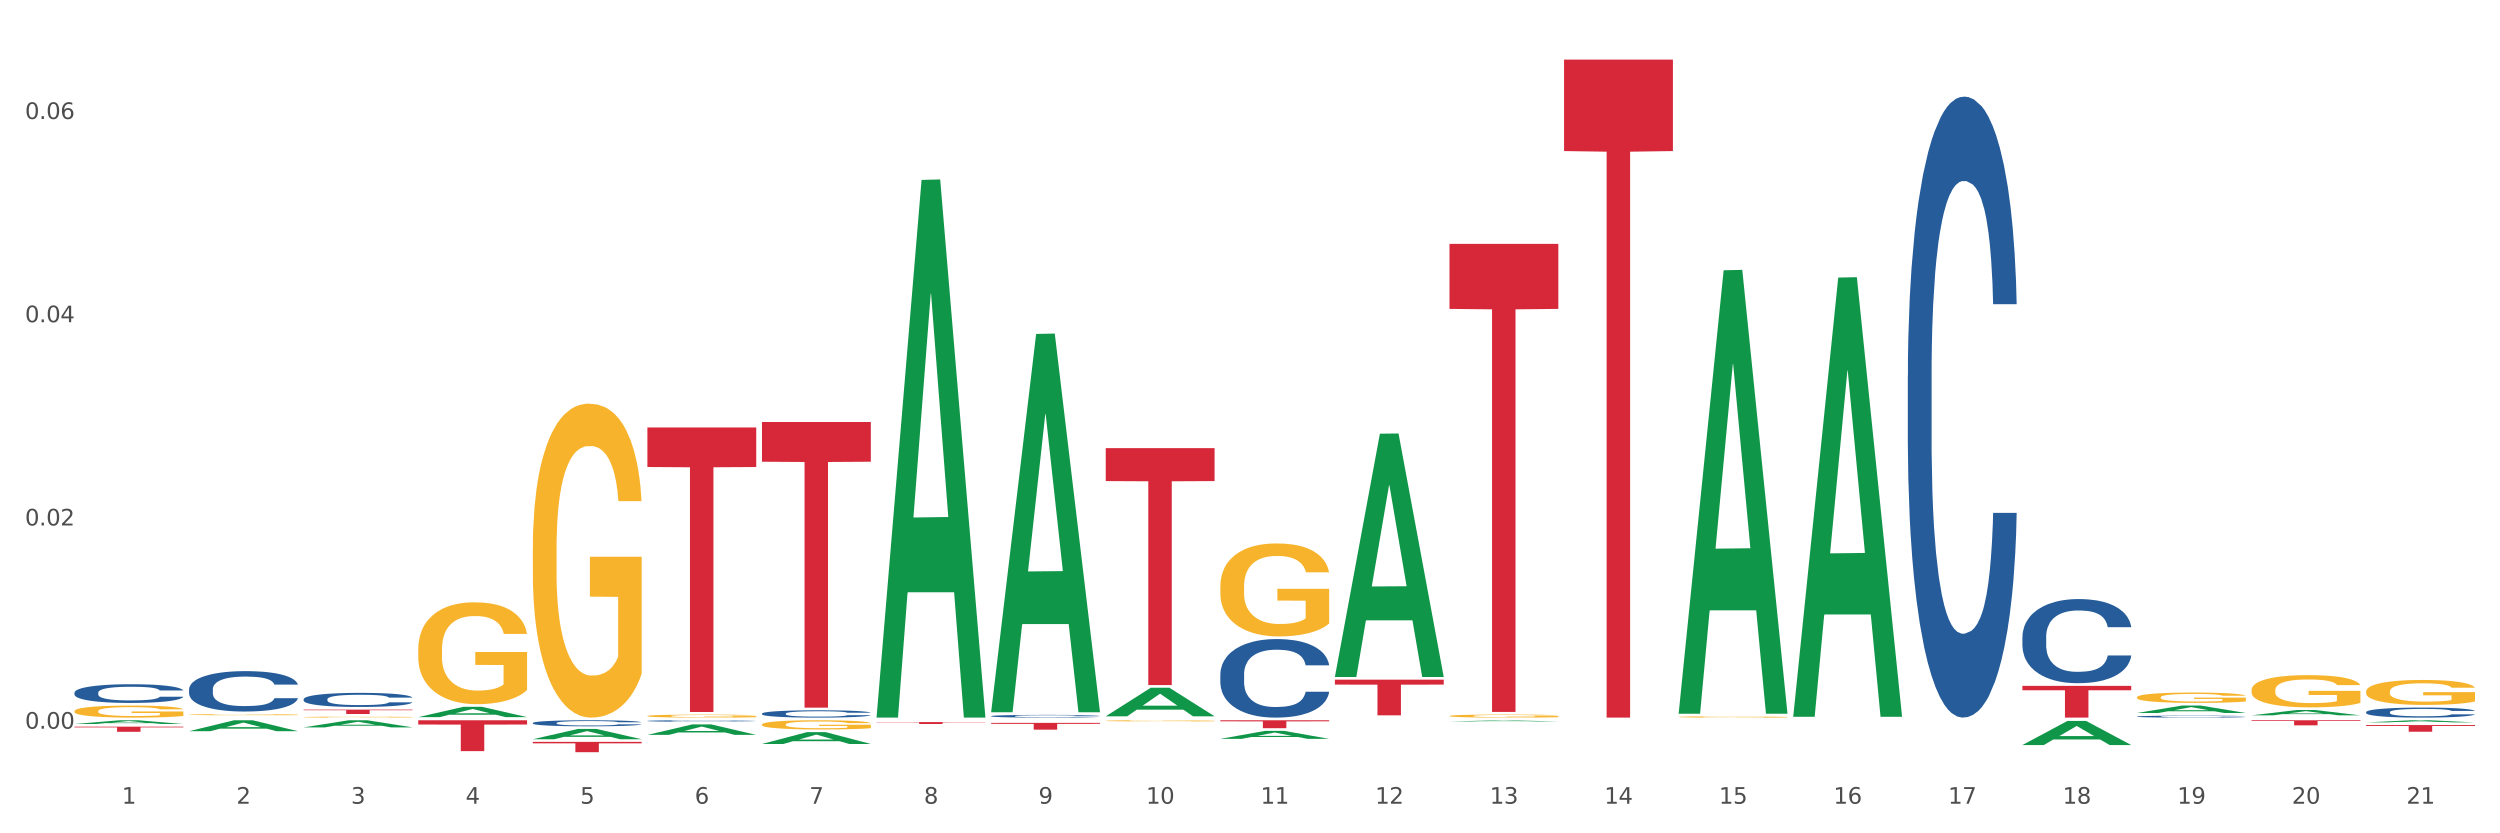 <?xml version="1.0" encoding="utf-8" standalone="no"?>
<!DOCTYPE svg PUBLIC "-//W3C//DTD SVG 1.1//EN"
  "http://www.w3.org/Graphics/SVG/1.1/DTD/svg11.dtd">
<svg xmlns:xlink="http://www.w3.org/1999/xlink" width="1080pt" height="360pt" viewBox="0 0 1080 360" xmlns="http://www.w3.org/2000/svg" version="1.1">
 <rect x="0" y="0" width="1080" height="360" fill="#333333" stroke="none"/>
 <defs>
  <style type="text/css">*{stroke-linejoin: round; stroke-linecap: butt}</style>
 </defs>
 <g id="figure_1">
  <g id="patch_1">
   <path d="M 0 360 
L 1080 360 
L 1080 0 
L 0 0 
z
" style="fill: #ffffff; stroke: #ffffff; stroke-linejoin: miter"/>
  </g>
  <g id="axes_1">
   <g id="matplotlib.axis_1">
    <g id="xtick_1">
     <g id="text_1">
      <!-- 1 -->
      <g style="fill: #4d4d4d" transform="translate(52.633 347.204) scale(0.096 -0.096)">
       <defs>
        <path id="DejaVuSans-31" d="M 794 531 
L 1825 531 
L 1825 4091 
L 703 3866 
L 703 4441 
L 1819 4666 
L 2450 4666 
L 2450 531 
L 3481 531 
L 3481 0 
L 794 0 
L 794 531 
z
" transform="scale(0.016)"/>
       </defs>
       <use xlink:href="#DejaVuSans-31"/>
      </g>
     </g>
    </g>
    <g id="xtick_2">
     <g id="text_2">
      <!-- 2 -->
      <g style="fill: #4d4d4d" transform="translate(102.133 347.204) scale(0.096 -0.096)">
       <defs>
        <path id="DejaVuSans-32" d="M 1228 531 
L 3431 531 
L 3431 0 
L 469 0 
L 469 531 
Q 828 903 1448 1529 
Q 2069 2156 2228 2338 
Q 2531 2678 2651 2914 
Q 2772 3150 2772 3378 
Q 2772 3750 2511 3984 
Q 2250 4219 1831 4219 
Q 1534 4219 1204 4116 
Q 875 4013 500 3803 
L 500 4441 
Q 881 4594 1212 4672 
Q 1544 4750 1819 4750 
Q 2544 4750 2975 4387 
Q 3406 4025 3406 3419 
Q 3406 3131 3298 2873 
Q 3191 2616 2906 2266 
Q 2828 2175 2409 1742 
Q 1991 1309 1228 531 
z
" transform="scale(0.016)"/>
       </defs>
       <use xlink:href="#DejaVuSans-32"/>
      </g>
     </g>
    </g>
    <g id="xtick_3">
     <g id="text_3">
      <!-- 3 -->
      <g style="fill: #4d4d4d" transform="translate(151.633 347.204) scale(0.096 -0.096)">
       <defs>
        <path id="DejaVuSans-33" d="M 2597 2516 
Q 3050 2419 3304 2112 
Q 3559 1806 3559 1356 
Q 3559 666 3084 287 
Q 2609 -91 1734 -91 
Q 1441 -91 1130 -33 
Q 819 25 488 141 
L 488 750 
Q 750 597 1062 519 
Q 1375 441 1716 441 
Q 2309 441 2620 675 
Q 2931 909 2931 1356 
Q 2931 1769 2642 2001 
Q 2353 2234 1838 2234 
L 1294 2234 
L 1294 2753 
L 1863 2753 
Q 2328 2753 2575 2939 
Q 2822 3125 2822 3475 
Q 2822 3834 2567 4026 
Q 2313 4219 1838 4219 
Q 1578 4219 1281 4162 
Q 984 4106 628 3988 
L 628 4550 
Q 988 4650 1302 4700 
Q 1616 4750 1894 4750 
Q 2613 4750 3031 4423 
Q 3450 4097 3450 3541 
Q 3450 3153 3228 2886 
Q 3006 2619 2597 2516 
z
" transform="scale(0.016)"/>
       </defs>
       <use xlink:href="#DejaVuSans-33"/>
      </g>
     </g>
    </g>
    <g id="xtick_4">
     <g id="text_4">
      <!-- 4 -->
      <g style="fill: #4d4d4d" transform="translate(201.133 347.204) scale(0.096 -0.096)">
       <defs>
        <path id="DejaVuSans-34" d="M 2419 4116 
L 825 1625 
L 2419 1625 
L 2419 4116 
z
M 2253 4666 
L 3047 4666 
L 3047 1625 
L 3713 1625 
L 3713 1100 
L 3047 1100 
L 3047 0 
L 2419 0 
L 2419 1100 
L 313 1100 
L 313 1709 
L 2253 4666 
z
" transform="scale(0.016)"/>
       </defs>
       <use xlink:href="#DejaVuSans-34"/>
      </g>
     </g>
    </g>
    <g id="xtick_5">
     <g id="text_5">
      <!-- 5 -->
      <g style="fill: #4d4d4d" transform="translate(250.633 347.204) scale(0.096 -0.096)">
       <defs>
        <path id="DejaVuSans-35" d="M 691 4666 
L 3169 4666 
L 3169 4134 
L 1269 4134 
L 1269 2991 
Q 1406 3038 1543 3061 
Q 1681 3084 1819 3084 
Q 2600 3084 3056 2656 
Q 3513 2228 3513 1497 
Q 3513 744 3044 326 
Q 2575 -91 1722 -91 
Q 1428 -91 1123 -41 
Q 819 9 494 109 
L 494 744 
Q 775 591 1075 516 
Q 1375 441 1709 441 
Q 2250 441 2565 725 
Q 2881 1009 2881 1497 
Q 2881 1984 2565 2268 
Q 2250 2553 1709 2553 
Q 1456 2553 1204 2497 
Q 953 2441 691 2322 
L 691 4666 
z
" transform="scale(0.016)"/>
       </defs>
       <use xlink:href="#DejaVuSans-35"/>
      </g>
     </g>
    </g>
    <g id="xtick_6">
     <g id="text_6">
      <!-- 6 -->
      <g style="fill: #4d4d4d" transform="translate(300.134 347.204) scale(0.096 -0.096)">
       <defs>
        <path id="DejaVuSans-36" d="M 2113 2584 
Q 1688 2584 1439 2293 
Q 1191 2003 1191 1497 
Q 1191 994 1439 701 
Q 1688 409 2113 409 
Q 2538 409 2786 701 
Q 3034 994 3034 1497 
Q 3034 2003 2786 2293 
Q 2538 2584 2113 2584 
z
M 3366 4563 
L 3366 3988 
Q 3128 4100 2886 4159 
Q 2644 4219 2406 4219 
Q 1781 4219 1451 3797 
Q 1122 3375 1075 2522 
Q 1259 2794 1537 2939 
Q 1816 3084 2150 3084 
Q 2853 3084 3261 2657 
Q 3669 2231 3669 1497 
Q 3669 778 3244 343 
Q 2819 -91 2113 -91 
Q 1303 -91 875 529 
Q 447 1150 447 2328 
Q 447 3434 972 4092 
Q 1497 4750 2381 4750 
Q 2619 4750 2861 4703 
Q 3103 4656 3366 4563 
z
" transform="scale(0.016)"/>
       </defs>
       <use xlink:href="#DejaVuSans-36"/>
      </g>
     </g>
    </g>
    <g id="xtick_7">
     <g id="text_7">
      <!-- 7 -->
      <g style="fill: #4d4d4d" transform="translate(349.634 347.204) scale(0.096 -0.096)">
       <defs>
        <path id="DejaVuSans-37" d="M 525 4666 
L 3525 4666 
L 3525 4397 
L 1831 0 
L 1172 0 
L 2766 4134 
L 525 4134 
L 525 4666 
z
" transform="scale(0.016)"/>
       </defs>
       <use xlink:href="#DejaVuSans-37"/>
      </g>
     </g>
    </g>
    <g id="xtick_8">
     <g id="text_8">
      <!-- 8 -->
      <g style="fill: #4d4d4d" transform="translate(399.134 347.204) scale(0.096 -0.096)">
       <defs>
        <path id="DejaVuSans-38" d="M 2034 2216 
Q 1584 2216 1326 1975 
Q 1069 1734 1069 1313 
Q 1069 891 1326 650 
Q 1584 409 2034 409 
Q 2484 409 2743 651 
Q 3003 894 3003 1313 
Q 3003 1734 2745 1975 
Q 2488 2216 2034 2216 
z
M 1403 2484 
Q 997 2584 770 2862 
Q 544 3141 544 3541 
Q 544 4100 942 4425 
Q 1341 4750 2034 4750 
Q 2731 4750 3128 4425 
Q 3525 4100 3525 3541 
Q 3525 3141 3298 2862 
Q 3072 2584 2669 2484 
Q 3125 2378 3379 2068 
Q 3634 1759 3634 1313 
Q 3634 634 3220 271 
Q 2806 -91 2034 -91 
Q 1263 -91 848 271 
Q 434 634 434 1313 
Q 434 1759 690 2068 
Q 947 2378 1403 2484 
z
M 1172 3481 
Q 1172 3119 1398 2916 
Q 1625 2713 2034 2713 
Q 2441 2713 2670 2916 
Q 2900 3119 2900 3481 
Q 2900 3844 2670 4047 
Q 2441 4250 2034 4250 
Q 1625 4250 1398 4047 
Q 1172 3844 1172 3481 
z
" transform="scale(0.016)"/>
       </defs>
       <use xlink:href="#DejaVuSans-38"/>
      </g>
     </g>
    </g>
    <g id="xtick_9">
     <g id="text_9">
      <!-- 9 -->
      <g style="fill: #4d4d4d" transform="translate(448.634 347.204) scale(0.096 -0.096)">
       <defs>
        <path id="DejaVuSans-39" d="M 703 97 
L 703 672 
Q 941 559 1184 500 
Q 1428 441 1663 441 
Q 2288 441 2617 861 
Q 2947 1281 2994 2138 
Q 2813 1869 2534 1725 
Q 2256 1581 1919 1581 
Q 1219 1581 811 2004 
Q 403 2428 403 3163 
Q 403 3881 828 4315 
Q 1253 4750 1959 4750 
Q 2769 4750 3195 4129 
Q 3622 3509 3622 2328 
Q 3622 1225 3098 567 
Q 2575 -91 1691 -91 
Q 1453 -91 1209 -44 
Q 966 3 703 97 
z
M 1959 2075 
Q 2384 2075 2632 2365 
Q 2881 2656 2881 3163 
Q 2881 3666 2632 3958 
Q 2384 4250 1959 4250 
Q 1534 4250 1286 3958 
Q 1038 3666 1038 3163 
Q 1038 2656 1286 2365 
Q 1534 2075 1959 2075 
z
" transform="scale(0.016)"/>
       </defs>
       <use xlink:href="#DejaVuSans-39"/>
      </g>
     </g>
    </g>
    <g id="xtick_10">
     <g id="text_10">
      <!-- 10 -->
      <g style="fill: #4d4d4d" transform="translate(495.079 347.204) scale(0.096 -0.096)">
       <defs>
        <path id="DejaVuSans-30" d="M 2034 4250 
Q 1547 4250 1301 3770 
Q 1056 3291 1056 2328 
Q 1056 1369 1301 889 
Q 1547 409 2034 409 
Q 2525 409 2770 889 
Q 3016 1369 3016 2328 
Q 3016 3291 2770 3770 
Q 2525 4250 2034 4250 
z
M 2034 4750 
Q 2819 4750 3233 4129 
Q 3647 3509 3647 2328 
Q 3647 1150 3233 529 
Q 2819 -91 2034 -91 
Q 1250 -91 836 529 
Q 422 1150 422 2328 
Q 422 3509 836 4129 
Q 1250 4750 2034 4750 
z
" transform="scale(0.016)"/>
       </defs>
       <use xlink:href="#DejaVuSans-31"/>
       <use xlink:href="#DejaVuSans-30" transform="translate(63.623 0)"/>
      </g>
     </g>
    </g>
    <g id="xtick_11">
     <g id="text_11">
      <!-- 11 -->
      <g style="fill: #4d4d4d" transform="translate(544.58 347.204) scale(0.096 -0.096)">
       <use xlink:href="#DejaVuSans-31"/>
       <use xlink:href="#DejaVuSans-31" transform="translate(63.623 0)"/>
      </g>
     </g>
    </g>
    <g id="xtick_12">
     <g id="text_12">
      <!-- 12 -->
      <g style="fill: #4d4d4d" transform="translate(594.08 347.204) scale(0.096 -0.096)">
       <use xlink:href="#DejaVuSans-31"/>
       <use xlink:href="#DejaVuSans-32" transform="translate(63.623 0)"/>
      </g>
     </g>
    </g>
    <g id="xtick_13">
     <g id="text_13">
      <!-- 13 -->
      <g style="fill: #4d4d4d" transform="translate(643.58 347.204) scale(0.096 -0.096)">
       <use xlink:href="#DejaVuSans-31"/>
       <use xlink:href="#DejaVuSans-33" transform="translate(63.623 0)"/>
      </g>
     </g>
    </g>
    <g id="xtick_14">
     <g id="text_14">
      <!-- 14 -->
      <g style="fill: #4d4d4d" transform="translate(693.08 347.204) scale(0.096 -0.096)">
       <use xlink:href="#DejaVuSans-31"/>
       <use xlink:href="#DejaVuSans-34" transform="translate(63.623 0)"/>
      </g>
     </g>
    </g>
    <g id="xtick_15">
     <g id="text_15">
      <!-- 15 -->
      <g style="fill: #4d4d4d" transform="translate(742.58 347.204) scale(0.096 -0.096)">
       <use xlink:href="#DejaVuSans-31"/>
       <use xlink:href="#DejaVuSans-35" transform="translate(63.623 0)"/>
      </g>
     </g>
    </g>
    <g id="xtick_16">
     <g id="text_16">
      <!-- 16 -->
      <g style="fill: #4d4d4d" transform="translate(792.08 347.204) scale(0.096 -0.096)">
       <use xlink:href="#DejaVuSans-31"/>
       <use xlink:href="#DejaVuSans-36" transform="translate(63.623 0)"/>
      </g>
     </g>
    </g>
    <g id="xtick_17">
     <g id="text_17">
      <!-- 17 -->
      <g style="fill: #4d4d4d" transform="translate(841.58 347.204) scale(0.096 -0.096)">
       <use xlink:href="#DejaVuSans-31"/>
       <use xlink:href="#DejaVuSans-37" transform="translate(63.623 0)"/>
      </g>
     </g>
    </g>
    <g id="xtick_18">
     <g id="text_18">
      <!-- 18 -->
      <g style="fill: #4d4d4d" transform="translate(891.08 347.204) scale(0.096 -0.096)">
       <use xlink:href="#DejaVuSans-31"/>
       <use xlink:href="#DejaVuSans-38" transform="translate(63.623 0)"/>
      </g>
     </g>
    </g>
    <g id="xtick_19">
     <g id="text_19">
      <!-- 19 -->
      <g style="fill: #4d4d4d" transform="translate(940.58 347.204) scale(0.096 -0.096)">
       <use xlink:href="#DejaVuSans-31"/>
       <use xlink:href="#DejaVuSans-39" transform="translate(63.623 0)"/>
      </g>
     </g>
    </g>
    <g id="xtick_20">
     <g id="text_20">
      <!-- 20 -->
      <g style="fill: #4d4d4d" transform="translate(990.08 347.204) scale(0.096 -0.096)">
       <use xlink:href="#DejaVuSans-32"/>
       <use xlink:href="#DejaVuSans-30" transform="translate(63.623 0)"/>
      </g>
     </g>
    </g>
    <g id="xtick_21">
     <g id="text_21">
      <!-- 21 -->
      <g style="fill: #4d4d4d" transform="translate(1039.58 347.204) scale(0.096 -0.096)">
       <use xlink:href="#DejaVuSans-32"/>
       <use xlink:href="#DejaVuSans-31" transform="translate(63.623 0)"/>
      </g>
     </g>
    </g>
    <g id="xtick_22"/>
    <g id="xtick_23"/>
    <g id="xtick_24"/>
    <g id="xtick_25"/>
    <g id="xtick_26"/>
    <g id="xtick_27"/>
    <g id="xtick_28"/>
    <g id="xtick_29"/>
    <g id="xtick_30"/>
    <g id="xtick_31"/>
    <g id="xtick_32"/>
    <g id="xtick_33"/>
    <g id="xtick_34"/>
    <g id="xtick_35"/>
    <g id="xtick_36"/>
    <g id="xtick_37"/>
    <g id="xtick_38"/>
    <g id="xtick_39"/>
    <g id="xtick_40"/>
    <g id="xtick_41"/>
   </g>
   <g id="matplotlib.axis_2">
    <g id="ytick_1">
     <g id="text_22">
      <!-- 0.00 -->
      <g style="fill: #4d4d4d" transform="translate(10.8 314.8) scale(0.096 -0.096)">
       <defs>
        <path id="DejaVuSans-2e" d="M 684 794 
L 1344 794 
L 1344 0 
L 684 0 
L 684 794 
z
" transform="scale(0.016)"/>
       </defs>
       <use xlink:href="#DejaVuSans-30"/>
       <use xlink:href="#DejaVuSans-2e" transform="translate(63.623 0)"/>
       <use xlink:href="#DejaVuSans-30" transform="translate(95.41 0)"/>
       <use xlink:href="#DejaVuSans-30" transform="translate(159.033 0)"/>
      </g>
     </g>
    </g>
    <g id="ytick_2">
     <g id="text_23">
      <!-- 0.02 -->
      <g style="fill: #4d4d4d" transform="translate(10.8 227.002) scale(0.096 -0.096)">
       <use xlink:href="#DejaVuSans-30"/>
       <use xlink:href="#DejaVuSans-2e" transform="translate(63.623 0)"/>
       <use xlink:href="#DejaVuSans-30" transform="translate(95.41 0)"/>
       <use xlink:href="#DejaVuSans-32" transform="translate(159.033 0)"/>
      </g>
     </g>
    </g>
    <g id="ytick_3">
     <g id="text_24">
      <!-- 0.04 -->
      <g style="fill: #4d4d4d" transform="translate(10.8 139.204) scale(0.096 -0.096)">
       <use xlink:href="#DejaVuSans-30"/>
       <use xlink:href="#DejaVuSans-2e" transform="translate(63.623 0)"/>
       <use xlink:href="#DejaVuSans-30" transform="translate(95.41 0)"/>
       <use xlink:href="#DejaVuSans-34" transform="translate(159.033 0)"/>
      </g>
     </g>
    </g>
    <g id="ytick_4">
     <g id="text_25">
      <!-- 0.06 -->
      <g style="fill: #4d4d4d" transform="translate(10.8 51.406) scale(0.096 -0.096)">
       <use xlink:href="#DejaVuSans-30"/>
       <use xlink:href="#DejaVuSans-2e" transform="translate(63.623 0)"/>
       <use xlink:href="#DejaVuSans-30" transform="translate(95.41 0)"/>
       <use xlink:href="#DejaVuSans-36" transform="translate(159.033 0)"/>
      </g>
     </g>
    </g>
    <g id="ytick_5"/>
    <g id="ytick_6"/>
    <g id="ytick_7"/>
   </g>
   <g id="PolyCollection_1">
    <path d="M 32.175 312.773 
L 32.223 312.772 
L 51.615 311.154 
L 59.663 311.153 
L 79.2 312.776 
L 69.892 312.776 
L 65.674 312.398 
L 45.652 312.398 
L 45.507 312.404 
L 41.435 312.776 
L 32.175 312.776 
L 32.175 312.773 
L 48.173 312.173 
L 63.153 312.171 
L 55.736 311.499 
L 55.639 311.496 
L 55.542 311.5 
L 48.125 312.171 
L 48.173 312.173 
L 32.175 312.773 
z
" clip-path="url(#p571073805f)" style="fill: #109648"/>
    <path d="M 81.675 315.864 
L 81.723 315.859 
L 101.115 311.157 
L 109.163 311.153 
L 128.7 315.873 
L 119.392 315.873 
L 115.174 314.774 
L 95.152 314.774 
L 95.007 314.791 
L 90.935 315.873 
L 81.675 315.873 
L 81.675 315.864 
L 97.673 314.118 
L 112.653 314.113 
L 105.236 312.159 
L 105.139 312.15 
L 105.042 312.163 
L 97.625 314.113 
L 97.673 314.118 
L 81.675 315.864 
z
" clip-path="url(#p571073805f)" style="fill: #109648"/>
    <path d="M 131.175 314.217 
L 131.223 314.214 
L 150.615 311.156 
L 158.663 311.153 
L 178.2 314.223 
L 168.892 314.223 
L 164.674 313.508 
L 144.652 313.508 
L 144.507 313.519 
L 140.435 314.223 
L 131.175 314.223 
L 131.175 314.217 
L 147.173 313.081 
L 162.153 313.078 
L 154.736 311.807 
L 154.639 311.801 
L 154.542 311.81 
L 147.125 313.078 
L 147.173 313.081 
L 131.175 314.217 
z
" clip-path="url(#p571073805f)" style="fill: #109648"/>
    <path d="M 180.675 309.795 
L 180.723 309.791 
L 200.115 305.351 
L 208.163 305.347 
L 227.7 309.804 
L 218.392 309.804 
L 214.174 308.766 
L 194.152 308.766 
L 194.007 308.783 
L 189.935 309.804 
L 180.675 309.804 
L 180.675 309.795 
L 196.673 308.147 
L 211.653 308.142 
L 204.236 306.297 
L 204.139 306.289 
L 204.042 306.301 
L 196.625 308.142 
L 196.673 308.147 
L 180.675 309.795 
z
" clip-path="url(#p571073805f)" style="fill: #109648"/>
    <path d="M 230.175 319.344 
L 230.223 319.34 
L 249.615 314.913 
L 257.663 314.909 
L 277.2 319.352 
L 267.892 319.352 
L 263.674 318.318 
L 243.652 318.318 
L 243.507 318.334 
L 239.435 319.352 
L 230.175 319.352 
L 230.175 319.344 
L 246.173 317.7 
L 261.153 317.696 
L 253.736 315.856 
L 253.639 315.847 
L 253.542 315.86 
L 246.125 317.696 
L 246.173 317.7 
L 230.175 319.344 
z
" clip-path="url(#p571073805f)" style="fill: #109648"/>
    <path d="M 32.175 299.218 
L 32.231 299.21 
L 32.231 299.004 
L 32.397 298.723 
L 33.009 298.207 
L 33.787 297.816 
L 35.121 297.359 
L 35.844 297.167 
L 36.789 296.953 
L 38.734 296.607 
L 40.957 296.312 
L 42.514 296.149 
L 43.681 296.046 
L 46.294 295.862 
L 47.794 295.781 
L 49.351 295.714 
L 50.685 295.67 
L 52.908 295.618 
L 54.687 295.596 
L 56.744 295.589 
L 58.467 295.596 
L 60.746 295.626 
L 64.081 295.714 
L 65.359 295.766 
L 67.082 295.854 
L 68.861 295.972 
L 70.306 296.09 
L 71.974 296.26 
L 73.697 296.481 
L 75.365 296.762 
L 76.532 297.02 
L 77.477 297.293 
L 78.311 297.625 
L 78.922 297.986 
L 79.2 298.288 
L 69.028 298.288 
L 68.75 298.015 
L 68.194 297.72 
L 67.638 297.521 
L 67.027 297.359 
L 66.082 297.175 
L 65.248 297.057 
L 63.859 296.916 
L 62.58 296.828 
L 61.524 296.776 
L 60.245 296.732 
L 57.522 296.688 
L 55.576 296.688 
L 54.353 296.703 
L 52.853 296.739 
L 51.574 296.791 
L 50.073 296.88 
L 48.906 296.975 
L 47.739 297.101 
L 47.072 297.189 
L 46.071 297.352 
L 45.404 297.484 
L 44.515 297.713 
L 44.015 297.875 
L 43.125 298.296 
L 42.736 298.605 
L 42.569 298.819 
L 42.458 299.055 
L 42.458 300.206 
L 42.792 300.722 
L 43.07 300.944 
L 43.514 301.194 
L 44.348 301.519 
L 45.571 301.836 
L 46.849 302.065 
L 47.906 302.205 
L 48.906 302.308 
L 49.907 302.389 
L 51.13 302.463 
L 52.13 302.507 
L 53.631 302.551 
L 55.41 302.573 
L 56.799 302.573 
L 59.634 302.537 
L 60.913 302.5 
L 62.135 302.448 
L 63.469 302.367 
L 64.526 302.278 
L 65.137 302.212 
L 66.138 302.072 
L 66.916 301.924 
L 67.583 301.755 
L 68.027 301.607 
L 68.528 301.386 
L 68.917 301.135 
L 69.028 301.003 
L 79.2 301.003 
L 78.978 301.268 
L 78.589 301.526 
L 77.81 301.873 
L 77.199 302.072 
L 76.254 302.315 
L 75.253 302.522 
L 73.864 302.751 
L 72.585 302.92 
L 71.251 303.068 
L 69.806 303.2 
L 67.194 303.385 
L 66.249 303.436 
L 64.248 303.525 
L 62.691 303.577 
L 60.412 303.628 
L 58.078 303.658 
L 55.632 303.665 
L 53.464 303.65 
L 51.074 303.606 
L 49.573 303.562 
L 47.906 303.495 
L 45.96 303.392 
L 44.126 303.267 
L 42.403 303.119 
L 40.791 302.95 
L 39.29 302.758 
L 37.344 302.441 
L 35.899 302.131 
L 34.843 301.843 
L 34.12 301.6 
L 33.398 301.29 
L 33.009 301.076 
L 32.397 300.56 
L 32.175 300.081 
L 32.175 299.218 
z
" clip-path="url(#p571073805f)" style="fill: #255c99"/>
    <path d="M 279.675 317.463 
L 279.723 317.459 
L 299.115 312.932 
L 307.163 312.928 
L 326.7 317.472 
L 317.392 317.472 
L 313.174 316.414 
L 293.152 316.414 
L 293.007 316.431 
L 288.935 317.472 
L 279.675 317.472 
L 279.675 317.463 
L 295.673 315.782 
L 310.653 315.778 
L 303.236 313.896 
L 303.139 313.888 
L 303.042 313.901 
L 295.625 315.778 
L 295.673 315.782 
L 279.675 317.463 
z
" clip-path="url(#p571073805f)" style="fill: #109648"/>
    <path d="M 81.675 297.769 
L 81.731 297.753 
L 81.731 297.307 
L 81.897 296.702 
L 82.509 295.586 
L 83.287 294.742 
L 84.621 293.754 
L 85.344 293.339 
L 86.289 292.877 
L 88.234 292.128 
L 90.457 291.491 
L 92.014 291.14 
L 93.181 290.917 
L 95.794 290.519 
L 97.294 290.343 
L 98.851 290.2 
L 100.185 290.104 
L 102.408 289.993 
L 104.187 289.945 
L 106.244 289.929 
L 107.967 289.945 
L 110.246 290.009 
L 113.581 290.2 
L 114.859 290.311 
L 116.582 290.503 
L 118.361 290.758 
L 119.806 291.013 
L 121.474 291.379 
L 123.197 291.857 
L 124.865 292.463 
L 126.032 293.021 
L 126.977 293.61 
L 127.811 294.327 
L 128.422 295.108 
L 128.7 295.761 
L 118.528 295.761 
L 118.25 295.172 
L 117.694 294.534 
L 117.138 294.104 
L 116.527 293.754 
L 115.582 293.355 
L 114.748 293.1 
L 113.359 292.797 
L 112.08 292.606 
L 111.024 292.495 
L 109.745 292.399 
L 107.022 292.303 
L 105.076 292.303 
L 103.853 292.335 
L 102.353 292.415 
L 101.074 292.527 
L 99.573 292.718 
L 98.406 292.925 
L 97.239 293.196 
L 96.572 293.387 
L 95.571 293.738 
L 94.904 294.024 
L 94.015 294.518 
L 93.515 294.869 
L 92.625 295.777 
L 92.236 296.447 
L 92.069 296.909 
L 91.958 297.419 
L 91.958 299.905 
L 92.292 301.02 
L 92.57 301.498 
L 93.014 302.04 
L 93.848 302.741 
L 95.071 303.426 
L 96.349 303.92 
L 97.406 304.223 
L 98.406 304.446 
L 99.407 304.622 
L 100.63 304.781 
L 101.63 304.876 
L 103.131 304.972 
L 104.91 305.02 
L 106.299 305.02 
L 109.134 304.94 
L 110.412 304.861 
L 111.635 304.749 
L 112.969 304.574 
L 114.026 304.382 
L 114.637 304.239 
L 115.638 303.936 
L 116.416 303.618 
L 117.083 303.251 
L 117.527 302.932 
L 118.028 302.454 
L 118.417 301.912 
L 118.528 301.626 
L 128.7 301.626 
L 128.478 302.199 
L 128.089 302.757 
L 127.31 303.506 
L 126.699 303.936 
L 125.754 304.462 
L 124.753 304.908 
L 123.364 305.402 
L 122.085 305.769 
L 120.751 306.088 
L 119.306 306.374 
L 116.694 306.773 
L 115.749 306.884 
L 113.748 307.076 
L 112.191 307.187 
L 109.912 307.299 
L 107.578 307.362 
L 105.132 307.378 
L 102.964 307.346 
L 100.574 307.251 
L 99.073 307.155 
L 97.406 307.012 
L 95.46 306.789 
L 93.626 306.518 
L 91.903 306.199 
L 90.291 305.833 
L 88.79 305.418 
L 86.844 304.733 
L 85.399 304.064 
L 84.343 303.442 
L 83.62 302.916 
L 82.898 302.247 
L 82.509 301.785 
L 81.897 300.67 
L 81.675 299.634 
L 81.675 297.769 
z
" clip-path="url(#p571073805f)" style="fill: #255c99"/>
    <path d="M 1022.175 298.727 
L 1022.231 298.717 
L 1022.231 298.363 
L 1022.342 298.057 
L 1022.897 297.318 
L 1023.73 296.708 
L 1024.34 296.383 
L 1024.951 296.117 
L 1025.673 295.851 
L 1026.561 295.575 
L 1028.171 295.171 
L 1029.17 294.964 
L 1030.392 294.747 
L 1032.613 294.432 
L 1034.223 294.255 
L 1035.888 294.107 
L 1038.609 293.93 
L 1040.385 293.851 
L 1042.273 293.792 
L 1044.549 293.752 
L 1046.27 293.742 
L 1050.046 293.772 
L 1053.266 293.861 
L 1054.82 293.93 
L 1056.819 294.048 
L 1057.874 294.127 
L 1059.595 294.284 
L 1061.372 294.491 
L 1062.593 294.668 
L 1064.425 295.003 
L 1065.813 295.338 
L 1067.09 295.752 
L 1067.756 296.038 
L 1068.256 296.304 
L 1068.7 296.609 
L 1069.144 297.092 
L 1059.151 297.092 
L 1058.762 296.747 
L 1058.152 296.422 
L 1057.263 296.107 
L 1056.486 295.91 
L 1055.154 295.663 
L 1053.932 295.506 
L 1052.655 295.388 
L 1051.101 295.289 
L 1049.879 295.24 
L 1048.158 295.2 
L 1044.771 295.21 
L 1042.495 295.289 
L 1040.941 295.388 
L 1039.941 295.476 
L 1039.053 295.575 
L 1038.054 295.713 
L 1036.888 295.92 
L 1036.055 296.107 
L 1035.222 296.343 
L 1034.556 296.58 
L 1033.945 296.855 
L 1033.445 297.151 
L 1033.057 297.456 
L 1032.724 297.831 
L 1032.446 298.451 
L 1032.446 299.801 
L 1032.557 300.106 
L 1032.835 300.51 
L 1033.168 300.816 
L 1033.723 301.18 
L 1034.223 301.426 
L 1035.167 301.781 
L 1036.221 302.077 
L 1037.054 302.264 
L 1037.887 302.421 
L 1039.331 302.638 
L 1040.941 302.815 
L 1042.329 302.924 
L 1044.216 303.022 
L 1045.493 303.062 
L 1046.604 303.081 
L 1049.324 303.081 
L 1051.267 303.052 
L 1053.432 302.983 
L 1055.098 302.894 
L 1056.486 302.786 
L 1058.041 302.609 
L 1059.04 302.441 
L 1059.04 300.382 
L 1046.826 300.372 
L 1046.826 299.003 
L 1069.2 299.003 
L 1069.2 303.022 
L 1068.256 303.229 
L 1067.201 303.416 
L 1066.091 303.584 
L 1064.425 303.791 
L 1062.427 303.988 
L 1060.65 304.126 
L 1058.762 304.244 
L 1056.542 304.352 
L 1053.655 304.451 
L 1051.878 304.49 
L 1049.657 304.52 
L 1047.048 304.53 
L 1044.771 304.51 
L 1042.551 304.461 
L 1040.219 304.372 
L 1037.943 304.244 
L 1036.221 304.116 
L 1034.5 303.958 
L 1032.668 303.751 
L 1031.225 303.554 
L 1030.114 303.377 
L 1028.893 303.15 
L 1027.56 302.855 
L 1026.561 302.589 
L 1025.673 302.313 
L 1024.729 301.958 
L 1024.063 301.653 
L 1023.396 301.269 
L 1023.008 300.983 
L 1022.564 300.54 
L 1022.231 299.919 
L 1022.175 298.727 
z
" clip-path="url(#p571073805f)" style="fill: #f7b32b"/>
    <path d="M 725.175 309.716 
L 725.231 309.715 
L 725.231 309.697 
L 725.342 309.682 
L 725.897 309.644 
L 726.73 309.613 
L 727.34 309.597 
L 727.951 309.583 
L 728.673 309.569 
L 729.561 309.555 
L 731.171 309.535 
L 732.17 309.524 
L 733.392 309.513 
L 735.613 309.497 
L 737.223 309.488 
L 738.888 309.481 
L 741.609 309.472 
L 743.385 309.468 
L 745.273 309.465 
L 747.549 309.463 
L 749.27 309.462 
L 753.046 309.464 
L 756.266 309.468 
L 757.82 309.472 
L 759.819 309.478 
L 760.874 309.482 
L 762.595 309.49 
L 764.372 309.5 
L 765.593 309.509 
L 767.425 309.526 
L 768.813 309.543 
L 770.09 309.564 
L 770.756 309.579 
L 771.256 309.593 
L 771.7 309.608 
L 772.144 309.633 
L 762.151 309.633 
L 761.762 309.615 
L 761.152 309.599 
L 760.263 309.582 
L 759.486 309.572 
L 758.154 309.56 
L 756.932 309.552 
L 755.655 309.546 
L 754.101 309.541 
L 752.879 309.538 
L 751.158 309.536 
L 747.771 309.537 
L 745.495 309.541 
L 743.941 309.546 
L 742.941 309.55 
L 742.053 309.555 
L 741.054 309.562 
L 739.888 309.573 
L 739.055 309.582 
L 738.222 309.595 
L 737.556 309.607 
L 736.945 309.621 
L 736.445 309.636 
L 736.057 309.651 
L 735.724 309.67 
L 735.446 309.702 
L 735.446 309.771 
L 735.557 309.786 
L 735.835 309.807 
L 736.168 309.822 
L 736.723 309.841 
L 737.223 309.853 
L 738.167 309.871 
L 739.221 309.886 
L 740.054 309.896 
L 740.887 309.904 
L 742.331 309.915 
L 743.941 309.924 
L 745.329 309.93 
L 747.216 309.935 
L 748.493 309.937 
L 749.604 309.938 
L 752.324 309.938 
L 754.267 309.936 
L 756.432 309.933 
L 758.098 309.928 
L 759.486 309.923 
L 761.041 309.914 
L 762.04 309.905 
L 762.04 309.8 
L 749.826 309.8 
L 749.826 309.73 
L 772.2 309.73 
L 772.2 309.935 
L 771.256 309.945 
L 770.201 309.955 
L 769.091 309.963 
L 767.425 309.974 
L 765.427 309.984 
L 763.65 309.991 
L 761.762 309.997 
L 759.542 310.002 
L 756.655 310.007 
L 754.878 310.009 
L 752.657 310.011 
L 750.048 310.011 
L 747.771 310.01 
L 745.551 310.008 
L 743.219 310.003 
L 740.943 309.997 
L 739.221 309.99 
L 737.5 309.982 
L 735.668 309.972 
L 734.225 309.962 
L 733.114 309.953 
L 731.893 309.941 
L 730.56 309.926 
L 729.561 309.913 
L 728.673 309.899 
L 727.729 309.88 
L 727.063 309.865 
L 726.396 309.845 
L 726.008 309.831 
L 725.564 309.808 
L 725.231 309.777 
L 725.175 309.716 
z
" clip-path="url(#p571073805f)" style="fill: #f7b32b"/>
    <path d="M 923.175 301.246 
L 923.231 301.242 
L 923.231 301.095 
L 923.342 300.969 
L 923.897 300.662 
L 924.73 300.409 
L 925.34 300.274 
L 925.951 300.163 
L 926.673 300.053 
L 927.561 299.938 
L 929.171 299.771 
L 930.17 299.685 
L 931.392 299.595 
L 933.613 299.464 
L 935.223 299.391 
L 936.888 299.329 
L 939.609 299.256 
L 941.385 299.223 
L 943.273 299.199 
L 945.549 299.182 
L 947.27 299.178 
L 951.046 299.19 
L 954.266 299.227 
L 955.82 299.256 
L 957.819 299.305 
L 958.874 299.338 
L 960.595 299.403 
L 962.372 299.489 
L 963.593 299.562 
L 965.425 299.701 
L 966.813 299.84 
L 968.09 300.012 
L 968.756 300.131 
L 969.256 300.241 
L 969.7 300.368 
L 970.144 300.568 
L 960.151 300.568 
L 959.762 300.425 
L 959.152 300.29 
L 958.263 300.159 
L 957.486 300.077 
L 956.154 299.975 
L 954.932 299.91 
L 953.655 299.861 
L 952.101 299.82 
L 950.879 299.799 
L 949.158 299.783 
L 945.771 299.787 
L 943.495 299.82 
L 941.941 299.861 
L 940.941 299.898 
L 940.053 299.938 
L 939.054 299.996 
L 937.888 300.081 
L 937.055 300.159 
L 936.222 300.257 
L 935.556 300.355 
L 934.945 300.47 
L 934.445 300.592 
L 934.057 300.719 
L 933.724 300.875 
L 933.446 301.132 
L 933.446 301.692 
L 933.557 301.819 
L 933.835 301.986 
L 934.168 302.113 
L 934.723 302.264 
L 935.223 302.367 
L 936.167 302.514 
L 937.221 302.636 
L 938.054 302.714 
L 938.887 302.779 
L 940.331 302.869 
L 941.941 302.943 
L 943.329 302.988 
L 945.216 303.029 
L 946.493 303.045 
L 947.604 303.053 
L 950.324 303.053 
L 952.267 303.041 
L 954.432 303.012 
L 956.098 302.976 
L 957.486 302.931 
L 959.041 302.857 
L 960.04 302.788 
L 960.04 301.933 
L 947.826 301.929 
L 947.826 301.361 
L 970.2 301.361 
L 970.2 303.029 
L 969.256 303.115 
L 968.201 303.192 
L 967.091 303.262 
L 965.425 303.348 
L 963.427 303.429 
L 961.65 303.487 
L 959.762 303.536 
L 957.542 303.581 
L 954.655 303.621 
L 952.878 303.638 
L 950.657 303.65 
L 948.048 303.654 
L 945.771 303.646 
L 943.551 303.626 
L 941.219 303.589 
L 938.943 303.536 
L 937.221 303.482 
L 935.5 303.417 
L 933.668 303.331 
L 932.225 303.249 
L 931.114 303.176 
L 929.893 303.082 
L 928.56 302.959 
L 927.561 302.849 
L 926.673 302.734 
L 925.729 302.587 
L 925.063 302.461 
L 924.396 302.301 
L 924.008 302.183 
L 923.564 301.999 
L 923.231 301.741 
L 923.175 301.246 
z
" clip-path="url(#p571073805f)" style="fill: #f7b32b"/>
    <path d="M 873.675 321.841 
L 873.723 321.831 
L 893.115 311.455 
L 901.163 311.445 
L 920.7 321.861 
L 911.392 321.861 
L 907.174 319.435 
L 887.152 319.435 
L 887.007 319.474 
L 882.935 321.861 
L 873.675 321.861 
L 873.675 321.841 
L 889.673 317.988 
L 904.653 317.978 
L 897.236 313.665 
L 897.139 313.646 
L 897.042 313.675 
L 889.625 317.978 
L 889.673 317.988 
L 873.675 321.841 
z
" clip-path="url(#p571073805f)" style="fill: #109648"/>
    <path d="M 923.175 308.009 
L 923.223 308.006 
L 942.615 304.799 
L 950.663 304.796 
L 970.2 308.015 
L 960.892 308.015 
L 956.674 307.265 
L 936.652 307.265 
L 936.507 307.277 
L 932.435 308.015 
L 923.175 308.015 
L 923.175 308.009 
L 939.173 306.818 
L 954.153 306.815 
L 946.736 305.482 
L 946.639 305.476 
L 946.542 305.485 
L 939.125 306.815 
L 939.173 306.818 
L 923.175 308.009 
z
" clip-path="url(#p571073805f)" style="fill: #109648"/>
    <path d="M 972.675 309.03 
L 972.723 309.028 
L 992.115 306.734 
L 1000.163 306.732 
L 1019.7 309.034 
L 1010.392 309.034 
L 1006.174 308.498 
L 986.152 308.498 
L 986.007 308.507 
L 981.935 309.034 
L 972.675 309.034 
L 972.675 309.03 
L 988.673 308.178 
L 1003.653 308.176 
L 996.236 307.223 
L 996.139 307.218 
L 996.042 307.225 
L 988.625 308.176 
L 988.673 308.178 
L 972.675 309.03 
z
" clip-path="url(#p571073805f)" style="fill: #109648"/>
    <path d="M 1022.175 312.088 
L 1022.223 312.087 
L 1041.615 311.154 
L 1049.663 311.153 
L 1069.2 312.089 
L 1059.892 312.089 
L 1055.674 311.871 
L 1035.652 311.871 
L 1035.507 311.875 
L 1031.435 312.089 
L 1022.175 312.089 
L 1022.175 312.088 
L 1038.173 311.741 
L 1053.153 311.74 
L 1045.736 311.353 
L 1045.639 311.351 
L 1045.542 311.353 
L 1038.125 311.74 
L 1038.173 311.741 
L 1022.175 312.088 
z
" clip-path="url(#p571073805f)" style="fill: #109648"/>
    <path d="M 972.675 298.1 
L 972.731 298.087 
L 972.731 297.63 
L 972.842 297.235 
L 973.397 296.282 
L 974.23 295.493 
L 974.84 295.073 
L 975.451 294.73 
L 976.173 294.387 
L 977.061 294.031 
L 978.671 293.509 
L 979.67 293.242 
L 980.892 292.962 
L 983.113 292.555 
L 984.723 292.327 
L 986.388 292.136 
L 989.109 291.907 
L 990.885 291.805 
L 992.773 291.729 
L 995.049 291.678 
L 996.77 291.665 
L 1000.546 291.703 
L 1003.766 291.818 
L 1005.32 291.907 
L 1007.319 292.06 
L 1008.374 292.161 
L 1010.095 292.365 
L 1011.872 292.632 
L 1013.093 292.861 
L 1014.925 293.293 
L 1016.313 293.725 
L 1017.59 294.26 
L 1018.256 294.628 
L 1018.756 294.972 
L 1019.2 295.366 
L 1019.644 295.989 
L 1009.651 295.989 
L 1009.262 295.544 
L 1008.652 295.124 
L 1007.763 294.717 
L 1006.986 294.463 
L 1005.654 294.145 
L 1004.432 293.942 
L 1003.155 293.789 
L 1001.601 293.662 
L 1000.379 293.598 
L 998.658 293.547 
L 995.271 293.56 
L 992.995 293.662 
L 991.441 293.789 
L 990.441 293.903 
L 989.553 294.031 
L 988.554 294.209 
L 987.388 294.476 
L 986.555 294.717 
L 985.722 295.023 
L 985.056 295.328 
L 984.445 295.684 
L 983.945 296.065 
L 983.557 296.46 
L 983.224 296.943 
L 982.946 297.744 
L 982.946 299.486 
L 983.057 299.881 
L 983.335 300.402 
L 983.668 300.796 
L 984.223 301.267 
L 984.723 301.585 
L 985.667 302.042 
L 986.721 302.424 
L 987.554 302.666 
L 988.387 302.869 
L 989.831 303.149 
L 991.441 303.378 
L 992.829 303.518 
L 994.716 303.645 
L 995.993 303.696 
L 997.104 303.721 
L 999.824 303.721 
L 1001.767 303.683 
L 1003.932 303.594 
L 1005.598 303.479 
L 1006.986 303.34 
L 1008.541 303.111 
L 1009.54 302.894 
L 1009.54 300.237 
L 997.326 300.224 
L 997.326 298.456 
L 1019.7 298.456 
L 1019.7 303.645 
L 1018.756 303.912 
L 1017.701 304.153 
L 1016.591 304.37 
L 1014.925 304.637 
L 1012.927 304.891 
L 1011.15 305.069 
L 1009.262 305.222 
L 1007.042 305.362 
L 1004.155 305.489 
L 1002.378 305.54 
L 1000.157 305.578 
L 997.548 305.59 
L 995.271 305.565 
L 993.051 305.501 
L 990.719 305.387 
L 988.443 305.222 
L 986.721 305.056 
L 985 304.853 
L 983.168 304.586 
L 981.725 304.331 
L 980.614 304.103 
L 979.393 303.81 
L 978.06 303.429 
L 977.061 303.085 
L 976.173 302.729 
L 975.229 302.271 
L 974.563 301.877 
L 973.896 301.381 
L 973.508 301.012 
L 973.064 300.44 
L 972.731 299.639 
L 972.675 298.1 
z
" clip-path="url(#p571073805f)" style="fill: #f7b32b"/>
    <path d="M 626.175 309.301 
L 626.231 309.3 
L 626.231 309.256 
L 626.342 309.219 
L 626.897 309.128 
L 627.73 309.054 
L 628.34 309.014 
L 628.951 308.981 
L 629.673 308.949 
L 630.561 308.915 
L 632.171 308.866 
L 633.17 308.84 
L 634.392 308.814 
L 636.613 308.775 
L 638.223 308.753 
L 639.888 308.735 
L 642.609 308.714 
L 644.385 308.704 
L 646.273 308.697 
L 648.549 308.692 
L 650.27 308.691 
L 654.046 308.694 
L 657.266 308.705 
L 658.82 308.714 
L 660.819 308.728 
L 661.874 308.738 
L 663.595 308.757 
L 665.372 308.782 
L 666.593 308.804 
L 668.425 308.845 
L 669.813 308.886 
L 671.09 308.937 
L 671.756 308.972 
L 672.256 309.004 
L 672.7 309.042 
L 673.144 309.101 
L 663.151 309.101 
L 662.762 309.059 
L 662.152 309.019 
L 661.263 308.98 
L 660.486 308.956 
L 659.154 308.926 
L 657.932 308.907 
L 656.655 308.892 
L 655.101 308.88 
L 653.879 308.874 
L 652.158 308.869 
L 648.771 308.87 
L 646.495 308.88 
L 644.941 308.892 
L 643.941 308.903 
L 643.053 308.915 
L 642.054 308.932 
L 640.888 308.957 
L 640.055 308.98 
L 639.222 309.009 
L 638.556 309.038 
L 637.945 309.072 
L 637.445 309.108 
L 637.057 309.145 
L 636.724 309.191 
L 636.446 309.267 
L 636.446 309.432 
L 636.557 309.47 
L 636.835 309.519 
L 637.168 309.557 
L 637.723 309.601 
L 638.223 309.631 
L 639.167 309.675 
L 640.221 309.711 
L 641.054 309.734 
L 641.887 309.753 
L 643.331 309.78 
L 644.941 309.802 
L 646.329 309.815 
L 648.216 309.827 
L 649.493 309.832 
L 650.604 309.834 
L 653.324 309.834 
L 655.267 309.83 
L 657.432 309.822 
L 659.098 309.811 
L 660.486 309.798 
L 662.041 309.776 
L 663.04 309.756 
L 663.04 309.504 
L 650.826 309.502 
L 650.826 309.335 
L 673.2 309.335 
L 673.2 309.827 
L 672.256 309.852 
L 671.201 309.875 
L 670.091 309.896 
L 668.425 309.921 
L 666.427 309.945 
L 664.65 309.962 
L 662.762 309.976 
L 660.542 309.99 
L 657.655 310.002 
L 655.878 310.007 
L 653.657 310.01 
L 651.048 310.011 
L 648.771 310.009 
L 646.551 310.003 
L 644.219 309.992 
L 641.943 309.976 
L 640.221 309.961 
L 638.5 309.941 
L 636.668 309.916 
L 635.225 309.892 
L 634.114 309.87 
L 632.893 309.843 
L 631.56 309.806 
L 630.561 309.774 
L 629.673 309.74 
L 628.729 309.697 
L 628.063 309.659 
L 627.396 309.612 
L 627.008 309.577 
L 626.564 309.523 
L 626.231 309.447 
L 626.175 309.301 
z
" clip-path="url(#p571073805f)" style="fill: #f7b32b"/>
    <path d="M 626.175 311.662 
L 626.223 311.662 
L 645.615 311.219 
L 653.663 311.218 
L 673.2 311.663 
L 663.892 311.663 
L 659.674 311.559 
L 639.652 311.559 
L 639.507 311.561 
L 635.435 311.663 
L 626.175 311.663 
L 626.175 311.662 
L 642.173 311.497 
L 657.153 311.497 
L 649.736 311.313 
L 649.639 311.312 
L 649.542 311.313 
L 642.125 311.497 
L 642.173 311.497 
L 626.175 311.662 
z
" clip-path="url(#p571073805f)" style="fill: #109648"/>
    <path d="M 774.675 309.315 
L 774.723 309.137 
L 794.115 119.914 
L 802.163 119.736 
L 821.7 309.672 
L 812.392 309.672 
L 808.174 265.442 
L 788.152 265.442 
L 788.007 266.156 
L 783.935 309.672 
L 774.675 309.672 
L 774.675 309.315 
L 790.673 239.048 
L 805.653 238.869 
L 798.236 160.22 
L 798.139 159.863 
L 798.042 160.398 
L 790.625 238.869 
L 790.673 239.048 
L 774.675 309.315 
z
" clip-path="url(#p571073805f)" style="fill: #109648"/>
    <path d="M 725.175 307.96 
L 725.223 307.78 
L 744.615 116.757 
L 752.663 116.577 
L 772.2 308.321 
L 762.892 308.321 
L 758.674 263.67 
L 738.652 263.67 
L 738.507 264.39 
L 734.435 308.321 
L 725.175 308.321 
L 725.175 307.96 
L 741.173 237.024 
L 756.153 236.844 
L 748.736 157.446 
L 748.639 157.086 
L 748.542 157.626 
L 741.125 236.844 
L 741.173 237.024 
L 725.175 307.96 
z
" clip-path="url(#p571073805f)" style="fill: #109648"/>
    <path d="M 279.675 309.313 
L 279.731 309.311 
L 279.731 309.269 
L 279.842 309.232 
L 280.397 309.143 
L 281.23 309.069 
L 281.84 309.03 
L 282.451 308.998 
L 283.173 308.966 
L 284.061 308.933 
L 285.671 308.884 
L 286.67 308.859 
L 287.892 308.833 
L 290.113 308.795 
L 291.723 308.774 
L 293.388 308.756 
L 296.109 308.735 
L 297.885 308.725 
L 299.773 308.718 
L 302.049 308.713 
L 303.77 308.712 
L 307.546 308.716 
L 310.766 308.726 
L 312.32 308.735 
L 314.319 308.749 
L 315.374 308.758 
L 317.095 308.777 
L 318.872 308.802 
L 320.093 308.824 
L 321.925 308.864 
L 323.313 308.904 
L 324.59 308.954 
L 325.256 308.989 
L 325.756 309.021 
L 326.2 309.057 
L 326.644 309.116 
L 316.651 309.116 
L 316.262 309.074 
L 315.652 309.035 
L 314.763 308.997 
L 313.986 308.973 
L 312.654 308.944 
L 311.432 308.925 
L 310.155 308.91 
L 308.601 308.898 
L 307.379 308.893 
L 305.658 308.888 
L 302.271 308.889 
L 299.995 308.898 
L 298.441 308.91 
L 297.441 308.921 
L 296.553 308.933 
L 295.554 308.949 
L 294.388 308.974 
L 293.555 308.997 
L 292.722 309.025 
L 292.056 309.054 
L 291.445 309.087 
L 290.945 309.123 
L 290.557 309.159 
L 290.224 309.205 
L 289.946 309.279 
L 289.946 309.442 
L 290.057 309.479 
L 290.335 309.527 
L 290.668 309.564 
L 291.223 309.608 
L 291.723 309.638 
L 292.667 309.68 
L 293.721 309.716 
L 294.554 309.738 
L 295.387 309.757 
L 296.831 309.784 
L 298.441 309.805 
L 299.829 309.818 
L 301.716 309.83 
L 302.993 309.835 
L 304.104 309.837 
L 306.824 309.837 
L 308.767 309.833 
L 310.932 309.825 
L 312.598 309.814 
L 313.986 309.801 
L 315.541 309.78 
L 316.54 309.76 
L 316.54 309.512 
L 304.326 309.511 
L 304.326 309.346 
L 326.7 309.346 
L 326.7 309.83 
L 325.756 309.855 
L 324.701 309.877 
L 323.591 309.897 
L 321.925 309.922 
L 319.927 309.946 
L 318.15 309.963 
L 316.262 309.977 
L 314.042 309.99 
L 311.155 310.002 
L 309.378 310.007 
L 307.157 310.01 
L 304.548 310.011 
L 302.271 310.009 
L 300.051 310.003 
L 297.719 309.992 
L 295.443 309.977 
L 293.721 309.962 
L 292 309.943 
L 290.168 309.918 
L 288.725 309.894 
L 287.614 309.873 
L 286.393 309.845 
L 285.06 309.81 
L 284.061 309.778 
L 283.173 309.744 
L 282.229 309.702 
L 281.563 309.665 
L 280.896 309.619 
L 280.508 309.584 
L 280.064 309.531 
L 279.731 309.456 
L 279.675 309.313 
z
" clip-path="url(#p571073805f)" style="fill: #f7b32b"/>
    <path d="M 329.175 312.991 
L 329.231 312.987 
L 329.231 312.856 
L 329.342 312.744 
L 329.897 312.471 
L 330.73 312.246 
L 331.34 312.126 
L 331.951 312.028 
L 332.673 311.93 
L 333.561 311.829 
L 335.171 311.68 
L 336.17 311.603 
L 337.392 311.523 
L 339.613 311.407 
L 341.223 311.342 
L 342.888 311.287 
L 345.609 311.222 
L 347.385 311.193 
L 349.273 311.171 
L 351.549 311.157 
L 353.27 311.153 
L 357.046 311.164 
L 360.266 311.197 
L 361.82 311.222 
L 363.819 311.266 
L 364.874 311.295 
L 366.595 311.353 
L 368.372 311.429 
L 369.593 311.494 
L 371.425 311.618 
L 372.813 311.741 
L 374.09 311.894 
L 374.756 311.999 
L 375.256 312.097 
L 375.7 312.21 
L 376.144 312.388 
L 366.151 312.388 
L 365.762 312.261 
L 365.152 312.141 
L 364.263 312.025 
L 363.486 311.952 
L 362.154 311.861 
L 360.932 311.803 
L 359.655 311.759 
L 358.101 311.723 
L 356.879 311.705 
L 355.158 311.69 
L 351.771 311.694 
L 349.495 311.723 
L 347.941 311.759 
L 346.941 311.792 
L 346.053 311.829 
L 345.054 311.879 
L 343.888 311.956 
L 343.055 312.025 
L 342.222 312.112 
L 341.556 312.199 
L 340.945 312.301 
L 340.445 312.41 
L 340.057 312.522 
L 339.724 312.66 
L 339.446 312.889 
L 339.446 313.387 
L 339.557 313.499 
L 339.835 313.648 
L 340.168 313.761 
L 340.723 313.895 
L 341.223 313.986 
L 342.167 314.117 
L 343.221 314.226 
L 344.054 314.295 
L 344.887 314.353 
L 346.331 314.433 
L 347.941 314.498 
L 349.329 314.538 
L 351.216 314.574 
L 352.493 314.589 
L 353.604 314.596 
L 356.324 314.596 
L 358.267 314.585 
L 360.432 314.56 
L 362.098 314.527 
L 363.486 314.487 
L 365.041 314.422 
L 366.04 314.36 
L 366.04 313.601 
L 353.826 313.597 
L 353.826 313.092 
L 376.2 313.092 
L 376.2 314.574 
L 375.256 314.651 
L 374.201 314.72 
L 373.091 314.781 
L 371.425 314.858 
L 369.427 314.93 
L 367.65 314.981 
L 365.762 315.025 
L 363.542 315.065 
L 360.655 315.101 
L 358.878 315.115 
L 356.657 315.126 
L 354.048 315.13 
L 351.771 315.123 
L 349.551 315.105 
L 347.219 315.072 
L 344.943 315.025 
L 343.221 314.977 
L 341.5 314.919 
L 339.668 314.843 
L 338.225 314.77 
L 337.114 314.705 
L 335.893 314.622 
L 334.56 314.513 
L 333.561 314.415 
L 332.673 314.313 
L 331.729 314.182 
L 331.063 314.069 
L 330.396 313.928 
L 330.008 313.822 
L 329.564 313.659 
L 329.231 313.43 
L 329.175 312.991 
z
" clip-path="url(#p571073805f)" style="fill: #f7b32b"/>
    <path d="M 477.675 311.385 
L 477.731 311.384 
L 477.731 311.368 
L 477.842 311.353 
L 478.397 311.319 
L 479.23 311.291 
L 479.84 311.276 
L 480.451 311.263 
L 481.173 311.251 
L 482.061 311.238 
L 483.671 311.219 
L 484.67 311.21 
L 485.892 311.2 
L 488.113 311.185 
L 489.723 311.177 
L 491.388 311.17 
L 494.109 311.162 
L 495.885 311.158 
L 497.773 311.155 
L 500.049 311.153 
L 501.77 311.153 
L 505.546 311.154 
L 508.766 311.158 
L 510.32 311.162 
L 512.319 311.167 
L 513.374 311.171 
L 515.095 311.178 
L 516.872 311.188 
L 518.093 311.196 
L 519.925 311.212 
L 521.313 311.227 
L 522.59 311.246 
L 523.256 311.26 
L 523.756 311.272 
L 524.2 311.286 
L 524.644 311.309 
L 514.651 311.309 
L 514.262 311.293 
L 513.652 311.277 
L 512.763 311.263 
L 511.986 311.254 
L 510.654 311.242 
L 509.432 311.235 
L 508.155 311.229 
L 506.601 311.225 
L 505.379 311.223 
L 503.658 311.221 
L 500.271 311.221 
L 497.995 311.225 
L 496.441 311.229 
L 495.441 311.233 
L 494.553 311.238 
L 493.554 311.244 
L 492.388 311.254 
L 491.555 311.263 
L 490.722 311.274 
L 490.056 311.285 
L 489.445 311.298 
L 488.945 311.311 
L 488.557 311.325 
L 488.224 311.343 
L 487.946 311.372 
L 487.946 311.434 
L 488.057 311.449 
L 488.335 311.467 
L 488.668 311.482 
L 489.223 311.498 
L 489.723 311.51 
L 490.667 311.526 
L 491.721 311.54 
L 492.554 311.549 
L 493.387 311.556 
L 494.831 311.566 
L 496.441 311.574 
L 497.829 311.579 
L 499.716 311.584 
L 500.993 311.586 
L 502.104 311.587 
L 504.824 311.587 
L 506.767 311.585 
L 508.932 311.582 
L 510.598 311.578 
L 511.986 311.573 
L 513.541 311.565 
L 514.54 311.557 
L 514.54 311.461 
L 502.326 311.461 
L 502.326 311.397 
L 524.7 311.397 
L 524.7 311.584 
L 523.756 311.594 
L 522.701 311.602 
L 521.591 311.61 
L 519.925 311.62 
L 517.927 311.629 
L 516.15 311.635 
L 514.262 311.641 
L 512.042 311.646 
L 509.155 311.65 
L 507.378 311.652 
L 505.157 311.654 
L 502.548 311.654 
L 500.271 311.653 
L 498.051 311.651 
L 495.719 311.647 
L 493.443 311.641 
L 491.721 311.635 
L 490 311.628 
L 488.168 311.618 
L 486.725 311.609 
L 485.614 311.601 
L 484.393 311.59 
L 483.06 311.576 
L 482.061 311.564 
L 481.173 311.551 
L 480.229 311.535 
L 479.563 311.52 
L 478.896 311.503 
L 478.508 311.489 
L 478.064 311.469 
L 477.731 311.44 
L 477.675 311.385 
z
" clip-path="url(#p571073805f)" style="fill: #f7b32b"/>
    <path d="M 527.175 253.329 
L 527.231 253.293 
L 527.231 251.972 
L 527.342 250.835 
L 527.897 248.084 
L 528.73 245.81 
L 529.34 244.599 
L 529.951 243.609 
L 530.673 242.619 
L 531.561 241.592 
L 533.171 240.088 
L 534.17 239.318 
L 535.392 238.511 
L 537.613 237.337 
L 539.223 236.677 
L 540.888 236.126 
L 543.609 235.466 
L 545.385 235.173 
L 547.273 234.953 
L 549.549 234.806 
L 551.27 234.769 
L 555.046 234.879 
L 558.266 235.209 
L 559.82 235.466 
L 561.819 235.906 
L 562.874 236.2 
L 564.595 236.787 
L 566.372 237.557 
L 567.593 238.217 
L 569.425 239.464 
L 570.813 240.711 
L 572.09 242.252 
L 572.756 243.316 
L 573.256 244.306 
L 573.7 245.443 
L 574.144 247.24 
L 564.151 247.24 
L 563.762 245.957 
L 563.152 244.746 
L 562.263 243.572 
L 561.486 242.839 
L 560.154 241.922 
L 558.932 241.335 
L 557.655 240.895 
L 556.101 240.528 
L 554.879 240.345 
L 553.158 240.198 
L 549.771 240.235 
L 547.495 240.528 
L 545.941 240.895 
L 544.941 241.225 
L 544.053 241.592 
L 543.054 242.105 
L 541.888 242.875 
L 541.055 243.572 
L 540.222 244.453 
L 539.556 245.333 
L 538.945 246.36 
L 538.445 247.46 
L 538.057 248.598 
L 537.724 249.991 
L 537.446 252.302 
L 537.446 257.327 
L 537.557 258.464 
L 537.835 259.968 
L 538.168 261.105 
L 538.723 262.463 
L 539.223 263.38 
L 540.167 264.7 
L 541.221 265.8 
L 542.054 266.497 
L 542.887 267.084 
L 544.331 267.891 
L 545.941 268.551 
L 547.329 268.955 
L 549.216 269.322 
L 550.493 269.468 
L 551.604 269.542 
L 554.324 269.542 
L 556.267 269.432 
L 558.432 269.175 
L 560.098 268.845 
L 561.486 268.441 
L 563.041 267.781 
L 564.04 267.158 
L 564.04 259.491 
L 551.826 259.455 
L 551.826 254.356 
L 574.2 254.356 
L 574.2 269.322 
L 573.256 270.092 
L 572.201 270.789 
L 571.091 271.412 
L 569.425 272.183 
L 567.427 272.916 
L 565.65 273.43 
L 563.762 273.87 
L 561.542 274.273 
L 558.655 274.64 
L 556.878 274.787 
L 554.657 274.897 
L 552.048 274.934 
L 549.771 274.86 
L 547.551 274.677 
L 545.219 274.347 
L 542.943 273.87 
L 541.221 273.393 
L 539.5 272.806 
L 537.668 272.036 
L 536.225 271.302 
L 535.114 270.642 
L 533.893 269.799 
L 532.56 268.698 
L 531.561 267.708 
L 530.673 266.681 
L 529.729 265.36 
L 529.063 264.223 
L 528.396 262.793 
L 528.008 261.729 
L 527.564 260.078 
L 527.231 257.768 
L 527.175 253.329 
z
" clip-path="url(#p571073805f)" style="fill: #f7b32b"/>
    <path d="M 81.675 308.738 
L 81.731 308.738 
L 81.731 308.722 
L 81.842 308.709 
L 82.397 308.677 
L 83.23 308.65 
L 83.84 308.636 
L 84.451 308.624 
L 85.173 308.612 
L 86.061 308.6 
L 87.671 308.583 
L 88.67 308.573 
L 89.892 308.564 
L 92.113 308.55 
L 93.723 308.542 
L 95.388 308.536 
L 98.109 308.528 
L 99.885 308.525 
L 101.773 308.522 
L 104.049 308.52 
L 105.77 308.52 
L 109.546 308.521 
L 112.766 308.525 
L 114.32 308.528 
L 116.319 308.533 
L 117.374 308.537 
L 119.095 308.544 
L 120.872 308.553 
L 122.093 308.56 
L 123.925 308.575 
L 125.313 308.59 
L 126.59 308.608 
L 127.256 308.62 
L 127.756 308.632 
L 128.2 308.646 
L 128.644 308.667 
L 118.651 308.667 
L 118.262 308.652 
L 117.652 308.637 
L 116.763 308.624 
L 115.986 308.615 
L 114.654 308.604 
L 113.432 308.597 
L 112.155 308.592 
L 110.601 308.588 
L 109.379 308.586 
L 107.658 308.584 
L 104.271 308.584 
L 101.995 308.588 
L 100.441 308.592 
L 99.441 308.596 
L 98.553 308.6 
L 97.554 308.606 
L 96.388 308.615 
L 95.555 308.624 
L 94.722 308.634 
L 94.056 308.644 
L 93.445 308.656 
L 92.945 308.669 
L 92.557 308.683 
L 92.224 308.699 
L 91.946 308.726 
L 91.946 308.785 
L 92.057 308.799 
L 92.335 308.816 
L 92.668 308.83 
L 93.223 308.846 
L 93.723 308.857 
L 94.667 308.872 
L 95.721 308.885 
L 96.554 308.893 
L 97.387 308.9 
L 98.831 308.91 
L 100.441 308.918 
L 101.829 308.922 
L 103.716 308.927 
L 104.993 308.928 
L 106.104 308.929 
L 108.824 308.929 
L 110.767 308.928 
L 112.932 308.925 
L 114.598 308.921 
L 115.986 308.916 
L 117.541 308.908 
L 118.54 308.901 
L 118.54 308.811 
L 106.326 308.81 
L 106.326 308.75 
L 128.7 308.75 
L 128.7 308.927 
L 127.756 308.936 
L 126.701 308.944 
L 125.591 308.951 
L 123.925 308.96 
L 121.927 308.969 
L 120.15 308.975 
L 118.262 308.98 
L 116.042 308.985 
L 113.155 308.989 
L 111.378 308.991 
L 109.157 308.992 
L 106.548 308.993 
L 104.271 308.992 
L 102.051 308.99 
L 99.719 308.986 
L 97.443 308.98 
L 95.721 308.975 
L 94 308.968 
L 92.168 308.959 
L 90.725 308.95 
L 89.614 308.942 
L 88.393 308.932 
L 87.06 308.919 
L 86.061 308.908 
L 85.173 308.895 
L 84.229 308.88 
L 83.563 308.867 
L 82.896 308.85 
L 82.508 308.837 
L 82.064 308.818 
L 81.731 308.791 
L 81.675 308.738 
z
" clip-path="url(#p571073805f)" style="fill: #f7b32b"/>
    <path d="M 131.175 309.785 
L 131.231 309.784 
L 131.231 309.771 
L 131.342 309.759 
L 131.897 309.73 
L 132.73 309.706 
L 133.34 309.693 
L 133.951 309.683 
L 134.673 309.672 
L 135.561 309.662 
L 137.171 309.646 
L 138.17 309.638 
L 139.392 309.629 
L 141.613 309.617 
L 143.223 309.61 
L 144.888 309.604 
L 147.609 309.597 
L 149.385 309.594 
L 151.273 309.592 
L 153.549 309.59 
L 155.27 309.59 
L 159.046 309.591 
L 162.266 309.595 
L 163.82 309.597 
L 165.819 309.602 
L 166.874 309.605 
L 168.595 309.611 
L 170.372 309.619 
L 171.593 309.626 
L 173.425 309.639 
L 174.813 309.652 
L 176.09 309.669 
L 176.756 309.68 
L 177.256 309.69 
L 177.7 309.702 
L 178.144 309.721 
L 168.151 309.721 
L 167.762 309.707 
L 167.152 309.695 
L 166.263 309.682 
L 165.486 309.675 
L 164.154 309.665 
L 162.932 309.659 
L 161.655 309.654 
L 160.101 309.65 
L 158.879 309.649 
L 157.158 309.647 
L 153.771 309.647 
L 151.495 309.65 
L 149.941 309.654 
L 148.941 309.658 
L 148.053 309.662 
L 147.054 309.667 
L 145.888 309.675 
L 145.055 309.682 
L 144.222 309.692 
L 143.556 309.701 
L 142.945 309.712 
L 142.445 309.723 
L 142.057 309.735 
L 141.724 309.75 
L 141.446 309.774 
L 141.446 309.827 
L 141.557 309.839 
L 141.835 309.854 
L 142.168 309.866 
L 142.723 309.881 
L 143.223 309.89 
L 144.167 309.904 
L 145.221 309.916 
L 146.054 309.923 
L 146.887 309.929 
L 148.331 309.937 
L 149.941 309.944 
L 151.329 309.949 
L 153.216 309.953 
L 154.493 309.954 
L 155.604 309.955 
L 158.324 309.955 
L 160.267 309.954 
L 162.432 309.951 
L 164.098 309.948 
L 165.486 309.943 
L 167.041 309.936 
L 168.04 309.93 
L 168.04 309.849 
L 155.826 309.849 
L 155.826 309.796 
L 178.2 309.796 
L 178.2 309.953 
L 177.256 309.961 
L 176.201 309.968 
L 175.091 309.974 
L 173.425 309.983 
L 171.427 309.99 
L 169.65 309.996 
L 167.762 310 
L 165.542 310.004 
L 162.655 310.008 
L 160.878 310.01 
L 158.657 310.011 
L 156.048 310.011 
L 153.771 310.011 
L 151.551 310.009 
L 149.219 310.005 
L 146.943 310 
L 145.221 309.995 
L 143.5 309.989 
L 141.668 309.981 
L 140.225 309.973 
L 139.114 309.966 
L 137.893 309.958 
L 136.56 309.946 
L 135.561 309.936 
L 134.673 309.925 
L 133.729 309.911 
L 133.063 309.899 
L 132.396 309.884 
L 132.008 309.873 
L 131.564 309.856 
L 131.231 309.831 
L 131.175 309.785 
z
" clip-path="url(#p571073805f)" style="fill: #f7b32b"/>
    <path d="M 1022.175 307.621 
L 1022.231 307.617 
L 1022.231 307.506 
L 1022.397 307.356 
L 1023.009 307.078 
L 1023.787 306.868 
L 1025.121 306.622 
L 1025.844 306.519 
L 1026.789 306.404 
L 1028.734 306.218 
L 1030.957 306.06 
L 1032.514 305.972 
L 1033.681 305.917 
L 1036.294 305.818 
L 1037.794 305.774 
L 1039.351 305.739 
L 1040.685 305.715 
L 1042.908 305.687 
L 1044.687 305.675 
L 1046.744 305.671 
L 1048.467 305.675 
L 1050.746 305.691 
L 1054.081 305.739 
L 1055.359 305.766 
L 1057.082 305.814 
L 1058.861 305.877 
L 1060.306 305.941 
L 1061.974 306.032 
L 1063.697 306.151 
L 1065.365 306.301 
L 1066.532 306.44 
L 1067.477 306.587 
L 1068.311 306.765 
L 1068.922 306.959 
L 1069.2 307.122 
L 1059.028 307.122 
L 1058.75 306.975 
L 1058.194 306.817 
L 1057.638 306.71 
L 1057.027 306.622 
L 1056.082 306.523 
L 1055.248 306.46 
L 1053.859 306.385 
L 1052.58 306.337 
L 1051.524 306.309 
L 1050.245 306.286 
L 1047.522 306.262 
L 1045.576 306.262 
L 1044.353 306.27 
L 1042.853 306.289 
L 1041.574 306.317 
L 1040.073 306.365 
L 1038.906 306.416 
L 1037.739 306.484 
L 1037.072 306.531 
L 1036.071 306.618 
L 1035.404 306.69 
L 1034.515 306.813 
L 1034.015 306.9 
L 1033.125 307.126 
L 1032.736 307.292 
L 1032.569 307.407 
L 1032.458 307.534 
L 1032.458 308.152 
L 1032.792 308.43 
L 1033.07 308.549 
L 1033.514 308.684 
L 1034.348 308.858 
L 1035.571 309.028 
L 1036.849 309.151 
L 1037.906 309.227 
L 1038.906 309.282 
L 1039.907 309.326 
L 1041.13 309.365 
L 1042.13 309.389 
L 1043.631 309.413 
L 1045.41 309.425 
L 1046.799 309.425 
L 1049.634 309.405 
L 1050.912 309.385 
L 1052.135 309.357 
L 1053.469 309.314 
L 1054.526 309.266 
L 1055.137 309.231 
L 1056.138 309.155 
L 1056.916 309.076 
L 1057.583 308.985 
L 1058.027 308.906 
L 1058.528 308.787 
L 1058.917 308.652 
L 1059.028 308.58 
L 1069.2 308.58 
L 1068.978 308.723 
L 1068.589 308.862 
L 1067.81 309.048 
L 1067.199 309.155 
L 1066.254 309.286 
L 1065.253 309.397 
L 1063.864 309.52 
L 1062.585 309.611 
L 1061.251 309.69 
L 1059.806 309.762 
L 1057.194 309.861 
L 1056.249 309.888 
L 1054.248 309.936 
L 1052.691 309.964 
L 1050.412 309.992 
L 1048.078 310.007 
L 1045.632 310.011 
L 1043.464 310.003 
L 1041.074 309.98 
L 1039.573 309.956 
L 1037.906 309.92 
L 1035.96 309.865 
L 1034.126 309.797 
L 1032.403 309.718 
L 1030.791 309.627 
L 1029.29 309.524 
L 1027.344 309.353 
L 1025.899 309.187 
L 1024.843 309.032 
L 1024.12 308.902 
L 1023.398 308.735 
L 1023.009 308.62 
L 1022.397 308.343 
L 1022.175 308.085 
L 1022.175 307.621 
z
" clip-path="url(#p571073805f)" style="fill: #255c99"/>
    <path d="M 32.175 307.212 
L 32.231 307.207 
L 32.231 307.036 
L 32.342 306.889 
L 32.897 306.532 
L 33.73 306.237 
L 34.34 306.08 
L 34.951 305.952 
L 35.673 305.824 
L 36.561 305.691 
L 38.171 305.496 
L 39.17 305.396 
L 40.392 305.291 
L 42.613 305.139 
L 44.223 305.054 
L 45.888 304.983 
L 48.609 304.897 
L 50.385 304.859 
L 52.273 304.83 
L 54.549 304.811 
L 56.27 304.807 
L 60.046 304.821 
L 63.266 304.864 
L 64.82 304.897 
L 66.819 304.954 
L 67.874 304.992 
L 69.595 305.068 
L 71.372 305.168 
L 72.593 305.253 
L 74.425 305.415 
L 75.813 305.577 
L 77.09 305.776 
L 77.756 305.914 
L 78.256 306.042 
L 78.7 306.19 
L 79.144 306.423 
L 69.151 306.423 
L 68.762 306.256 
L 68.152 306.1 
L 67.263 305.947 
L 66.486 305.852 
L 65.154 305.734 
L 63.932 305.657 
L 62.655 305.6 
L 61.101 305.553 
L 59.879 305.529 
L 58.158 305.51 
L 54.771 305.515 
L 52.495 305.553 
L 50.941 305.6 
L 49.941 305.643 
L 49.053 305.691 
L 48.054 305.757 
L 46.888 305.857 
L 46.055 305.947 
L 45.222 306.061 
L 44.556 306.176 
L 43.945 306.309 
L 43.445 306.451 
L 43.057 306.599 
L 42.724 306.779 
L 42.446 307.079 
L 42.446 307.73 
L 42.557 307.877 
L 42.835 308.072 
L 43.168 308.219 
L 43.723 308.395 
L 44.223 308.514 
L 45.167 308.685 
L 46.221 308.828 
L 47.054 308.918 
L 47.887 308.994 
L 49.331 309.099 
L 50.941 309.184 
L 52.329 309.237 
L 54.216 309.284 
L 55.493 309.303 
L 56.604 309.313 
L 59.324 309.313 
L 61.267 309.298 
L 63.432 309.265 
L 65.098 309.222 
L 66.486 309.17 
L 68.041 309.085 
L 69.04 309.004 
L 69.04 308.01 
L 56.826 308.006 
L 56.826 307.345 
L 79.2 307.345 
L 79.2 309.284 
L 78.256 309.384 
L 77.201 309.474 
L 76.091 309.555 
L 74.425 309.655 
L 72.427 309.75 
L 70.65 309.816 
L 68.762 309.874 
L 66.542 309.926 
L 63.655 309.973 
L 61.878 309.992 
L 59.657 310.007 
L 57.048 310.011 
L 54.771 310.002 
L 52.551 309.978 
L 50.219 309.935 
L 47.943 309.874 
L 46.221 309.812 
L 44.5 309.736 
L 42.668 309.636 
L 41.225 309.541 
L 40.114 309.455 
L 38.893 309.346 
L 37.56 309.203 
L 36.561 309.075 
L 35.673 308.942 
L 34.729 308.771 
L 34.063 308.623 
L 33.396 308.438 
L 33.008 308.3 
L 32.564 308.086 
L 32.231 307.787 
L 32.175 307.212 
z
" clip-path="url(#p571073805f)" style="fill: #f7b32b"/>
    <path d="M 527.175 291.323 
L 527.231 291.292 
L 527.231 290.425 
L 527.397 289.247 
L 528.009 287.077 
L 528.787 285.435 
L 530.121 283.513 
L 530.844 282.708 
L 531.789 281.809 
L 533.734 280.352 
L 535.957 279.112 
L 537.514 278.431 
L 538.681 277.997 
L 541.294 277.222 
L 542.794 276.881 
L 544.351 276.602 
L 545.685 276.416 
L 547.908 276.199 
L 549.687 276.106 
L 551.744 276.075 
L 553.467 276.106 
L 555.746 276.23 
L 559.081 276.602 
L 560.359 276.819 
L 562.082 277.191 
L 563.861 277.687 
L 565.306 278.183 
L 566.974 278.896 
L 568.697 279.825 
L 570.365 281.003 
L 571.532 282.088 
L 572.477 283.234 
L 573.311 284.629 
L 573.922 286.148 
L 574.2 287.418 
L 564.028 287.418 
L 563.75 286.272 
L 563.194 285.032 
L 562.638 284.195 
L 562.027 283.513 
L 561.082 282.739 
L 560.248 282.243 
L 558.859 281.654 
L 557.58 281.282 
L 556.524 281.065 
L 555.245 280.879 
L 552.522 280.693 
L 550.576 280.693 
L 549.353 280.755 
L 547.853 280.91 
L 546.574 281.127 
L 545.073 281.499 
L 543.906 281.902 
L 542.739 282.429 
L 542.072 282.801 
L 541.071 283.482 
L 540.404 284.04 
L 539.515 285.001 
L 539.015 285.683 
L 538.125 287.449 
L 537.736 288.751 
L 537.569 289.65 
L 537.458 290.641 
L 537.458 295.476 
L 537.792 297.646 
L 538.07 298.575 
L 538.514 299.629 
L 539.348 300.993 
L 540.571 302.325 
L 541.849 303.286 
L 542.906 303.875 
L 543.906 304.309 
L 544.907 304.65 
L 546.13 304.96 
L 547.13 305.146 
L 548.631 305.332 
L 550.41 305.425 
L 551.799 305.425 
L 554.634 305.27 
L 555.913 305.115 
L 557.135 304.898 
L 558.469 304.557 
L 559.526 304.185 
L 560.137 303.906 
L 561.138 303.317 
L 561.916 302.697 
L 562.583 301.984 
L 563.027 301.365 
L 563.528 300.435 
L 563.917 299.381 
L 564.028 298.823 
L 574.2 298.823 
L 573.978 299.939 
L 573.589 301.024 
L 572.81 302.48 
L 572.199 303.317 
L 571.254 304.34 
L 570.253 305.208 
L 568.864 306.168 
L 567.585 306.881 
L 566.251 307.501 
L 564.806 308.059 
L 562.194 308.834 
L 561.249 309.051 
L 559.248 309.423 
L 557.691 309.639 
L 555.412 309.856 
L 553.078 309.98 
L 550.632 310.011 
L 548.464 309.949 
L 546.074 309.763 
L 544.573 309.577 
L 542.906 309.299 
L 540.96 308.865 
L 539.126 308.338 
L 537.403 307.718 
L 535.791 307.005 
L 534.29 306.199 
L 532.344 304.867 
L 530.899 303.565 
L 529.843 302.356 
L 529.12 301.334 
L 528.398 300.032 
L 528.009 299.133 
L 527.397 296.964 
L 527.175 294.949 
L 527.175 291.323 
z
" clip-path="url(#p571073805f)" style="fill: #255c99"/>
    <path d="M 824.175 162.273 
L 824.231 162.028 
L 824.231 155.169 
L 824.397 145.859 
L 825.009 128.709 
L 825.787 115.724 
L 827.121 100.535 
L 827.844 94.165 
L 828.789 87.06 
L 830.734 75.545 
L 832.957 65.745 
L 834.514 60.355 
L 835.681 56.925 
L 838.294 50.8 
L 839.794 48.106 
L 841.351 45.901 
L 842.685 44.431 
L 844.908 42.716 
L 846.687 41.981 
L 848.744 41.736 
L 850.467 41.981 
L 852.746 42.961 
L 856.081 45.901 
L 857.359 47.616 
L 859.082 50.555 
L 860.861 54.475 
L 862.306 58.395 
L 863.974 64.03 
L 865.697 71.38 
L 867.365 80.69 
L 868.532 89.265 
L 869.477 98.33 
L 870.311 109.354 
L 870.922 121.359 
L 871.2 131.404 
L 861.028 131.404 
L 860.75 122.339 
L 860.194 112.539 
L 859.638 105.924 
L 859.027 100.535 
L 858.082 94.41 
L 857.248 90.49 
L 855.859 85.835 
L 854.58 82.895 
L 853.524 81.18 
L 852.245 79.71 
L 849.522 78.24 
L 847.576 78.24 
L 846.353 78.73 
L 844.853 79.955 
L 843.574 81.67 
L 842.073 84.61 
L 840.906 87.795 
L 839.739 91.96 
L 839.072 94.9 
L 838.071 100.29 
L 837.404 104.699 
L 836.515 112.294 
L 836.015 117.684 
L 835.125 131.649 
L 834.736 141.939 
L 834.569 149.044 
L 834.458 156.884 
L 834.458 195.103 
L 834.792 212.253 
L 835.07 219.602 
L 835.514 227.932 
L 836.348 238.712 
L 837.571 249.247 
L 838.849 256.842 
L 839.906 261.497 
L 840.906 264.927 
L 841.907 267.622 
L 843.13 270.072 
L 844.13 271.542 
L 845.631 273.011 
L 847.41 273.746 
L 848.799 273.746 
L 851.634 272.521 
L 852.913 271.297 
L 854.135 269.582 
L 855.469 266.887 
L 856.526 263.947 
L 857.137 261.742 
L 858.138 257.087 
L 858.916 252.187 
L 859.583 246.552 
L 860.027 241.652 
L 860.528 234.302 
L 860.917 225.972 
L 861.028 221.562 
L 871.2 221.562 
L 870.978 230.382 
L 870.589 238.957 
L 869.81 250.472 
L 869.199 257.087 
L 868.254 265.172 
L 867.253 272.031 
L 865.864 279.626 
L 864.585 285.261 
L 863.251 290.161 
L 861.806 294.571 
L 859.194 300.696 
L 858.249 302.411 
L 856.248 305.351 
L 854.691 307.066 
L 852.412 308.781 
L 850.078 309.761 
L 847.632 310.006 
L 845.464 309.516 
L 843.074 308.046 
L 841.573 306.576 
L 839.906 304.371 
L 837.96 300.941 
L 836.126 296.776 
L 834.403 291.876 
L 832.791 286.241 
L 831.29 279.871 
L 829.344 269.337 
L 827.899 259.047 
L 826.843 249.492 
L 826.12 241.407 
L 825.398 231.117 
L 825.009 224.012 
L 824.397 206.863 
L 824.175 190.938 
L 824.175 162.273 
z
" clip-path="url(#p571073805f)" style="fill: #255c99"/>
    <path d="M 873.675 275.124 
L 873.731 275.09 
L 873.731 274.161 
L 873.897 272.899 
L 874.509 270.576 
L 875.287 268.816 
L 876.621 266.758 
L 877.344 265.895 
L 878.289 264.932 
L 880.234 263.372 
L 882.457 262.044 
L 884.014 261.314 
L 885.181 260.849 
L 887.794 260.019 
L 889.294 259.654 
L 890.851 259.356 
L 892.185 259.156 
L 894.408 258.924 
L 896.187 258.824 
L 898.244 258.791 
L 899.967 258.824 
L 902.246 258.957 
L 905.581 259.356 
L 906.859 259.588 
L 908.582 259.986 
L 910.361 260.517 
L 911.806 261.049 
L 913.474 261.812 
L 915.197 262.808 
L 916.865 264.069 
L 918.032 265.231 
L 918.977 266.459 
L 919.811 267.953 
L 920.422 269.58 
L 920.7 270.941 
L 910.528 270.941 
L 910.25 269.713 
L 909.694 268.385 
L 909.138 267.489 
L 908.527 266.758 
L 907.582 265.928 
L 906.748 265.397 
L 905.359 264.766 
L 904.08 264.368 
L 903.024 264.136 
L 901.745 263.937 
L 899.022 263.737 
L 897.076 263.737 
L 895.853 263.804 
L 894.353 263.97 
L 893.074 264.202 
L 891.573 264.6 
L 890.406 265.032 
L 889.239 265.596 
L 888.572 265.995 
L 887.571 266.725 
L 886.904 267.323 
L 886.015 268.352 
L 885.515 269.082 
L 884.625 270.974 
L 884.236 272.368 
L 884.069 273.331 
L 883.958 274.393 
L 883.958 279.572 
L 884.292 281.896 
L 884.57 282.891 
L 885.014 284.02 
L 885.848 285.481 
L 887.071 286.908 
L 888.349 287.937 
L 889.406 288.568 
L 890.406 289.033 
L 891.407 289.398 
L 892.63 289.73 
L 893.63 289.929 
L 895.131 290.128 
L 896.91 290.228 
L 898.299 290.228 
L 901.134 290.062 
L 902.413 289.896 
L 903.635 289.663 
L 904.969 289.298 
L 906.026 288.9 
L 906.637 288.601 
L 907.638 287.97 
L 908.416 287.306 
L 909.083 286.543 
L 909.527 285.879 
L 910.028 284.883 
L 910.417 283.754 
L 910.528 283.157 
L 920.7 283.157 
L 920.478 284.352 
L 920.089 285.514 
L 919.31 287.074 
L 918.699 287.97 
L 917.754 289.066 
L 916.753 289.995 
L 915.364 291.024 
L 914.085 291.788 
L 912.751 292.452 
L 911.306 293.049 
L 908.694 293.879 
L 907.749 294.112 
L 905.748 294.51 
L 904.191 294.742 
L 901.912 294.975 
L 899.578 295.107 
L 897.132 295.141 
L 894.964 295.074 
L 892.574 294.875 
L 891.073 294.676 
L 889.406 294.377 
L 887.46 293.912 
L 885.626 293.348 
L 883.903 292.684 
L 882.291 291.921 
L 880.79 291.058 
L 878.844 289.63 
L 877.399 288.236 
L 876.343 286.941 
L 875.62 285.846 
L 874.898 284.452 
L 874.509 283.489 
L 873.897 281.165 
L 873.675 279.007 
L 873.675 275.124 
z
" clip-path="url(#p571073805f)" style="fill: #255c99"/>
    <path d="M 477.675 193.598 
L 524.7 193.598 
L 524.7 207.823 
L 506.202 207.919 
L 506.202 295.96 
L 496.062 295.96 
L 496.062 207.919 
L 477.675 207.823 
L 477.675 193.694 
L 477.675 193.598 
z
" clip-path="url(#p571073805f)" style="fill: #d62839"/>
    <path d="M 230.175 312.327 
L 230.231 312.325 
L 230.231 312.258 
L 230.397 312.168 
L 231.009 312 
L 231.787 311.874 
L 233.121 311.726 
L 233.844 311.664 
L 234.789 311.595 
L 236.734 311.482 
L 238.957 311.387 
L 240.514 311.334 
L 241.681 311.301 
L 244.294 311.241 
L 245.794 311.215 
L 247.351 311.194 
L 248.685 311.179 
L 250.908 311.162 
L 252.687 311.155 
L 254.744 311.153 
L 256.467 311.155 
L 258.746 311.165 
L 262.081 311.194 
L 263.359 311.21 
L 265.082 311.239 
L 266.861 311.277 
L 268.306 311.315 
L 269.974 311.37 
L 271.697 311.442 
L 273.365 311.533 
L 274.532 311.616 
L 275.477 311.704 
L 276.311 311.812 
L 276.922 311.929 
L 277.2 312.027 
L 267.028 312.027 
L 266.75 311.938 
L 266.194 311.843 
L 265.638 311.778 
L 265.027 311.726 
L 264.082 311.666 
L 263.248 311.628 
L 261.859 311.583 
L 260.58 311.554 
L 259.524 311.537 
L 258.245 311.523 
L 255.522 311.509 
L 253.576 311.509 
L 252.353 311.513 
L 250.853 311.525 
L 249.574 311.542 
L 248.073 311.571 
L 246.906 311.602 
L 245.739 311.642 
L 245.072 311.671 
L 244.071 311.723 
L 243.404 311.766 
L 242.515 311.84 
L 242.015 311.893 
L 241.125 312.029 
L 240.736 312.129 
L 240.569 312.199 
L 240.458 312.275 
L 240.458 312.647 
L 240.792 312.814 
L 241.07 312.886 
L 241.514 312.967 
L 242.348 313.072 
L 243.571 313.175 
L 244.849 313.249 
L 245.906 313.294 
L 246.906 313.328 
L 247.907 313.354 
L 249.13 313.378 
L 250.13 313.392 
L 251.631 313.406 
L 253.41 313.414 
L 254.799 313.414 
L 257.634 313.402 
L 258.913 313.39 
L 260.135 313.373 
L 261.469 313.347 
L 262.526 313.318 
L 263.137 313.297 
L 264.137 313.251 
L 264.916 313.204 
L 265.583 313.149 
L 266.027 313.101 
L 266.528 313.029 
L 266.917 312.948 
L 267.028 312.905 
L 277.2 312.905 
L 276.978 312.991 
L 276.589 313.075 
L 275.81 313.187 
L 275.199 313.251 
L 274.254 313.33 
L 273.253 313.397 
L 271.864 313.471 
L 270.585 313.526 
L 269.251 313.574 
L 267.806 313.617 
L 265.194 313.676 
L 264.249 313.693 
L 262.248 313.722 
L 260.691 313.738 
L 258.412 313.755 
L 256.078 313.765 
L 253.632 313.767 
L 251.464 313.762 
L 249.074 313.748 
L 247.573 313.734 
L 245.906 313.712 
L 243.96 313.679 
L 242.126 313.638 
L 240.403 313.59 
L 238.791 313.535 
L 237.29 313.473 
L 235.344 313.371 
L 233.899 313.27 
L 232.843 313.177 
L 232.12 313.099 
L 231.398 312.998 
L 231.009 312.929 
L 230.397 312.762 
L 230.175 312.607 
L 230.175 312.327 
z
" clip-path="url(#p571073805f)" style="fill: #255c99"/>
    <path d="M 279.675 311.438 
L 279.731 311.437 
L 279.731 311.421 
L 279.897 311.399 
L 280.509 311.358 
L 281.287 311.328 
L 282.621 311.292 
L 283.344 311.277 
L 284.289 311.26 
L 286.234 311.233 
L 288.457 311.21 
L 290.014 311.197 
L 291.181 311.189 
L 293.794 311.174 
L 295.294 311.168 
L 296.851 311.163 
L 298.185 311.159 
L 300.408 311.155 
L 302.187 311.154 
L 304.244 311.153 
L 305.967 311.154 
L 308.246 311.156 
L 311.581 311.163 
L 312.859 311.167 
L 314.582 311.174 
L 316.361 311.183 
L 317.806 311.192 
L 319.474 311.206 
L 321.197 311.223 
L 322.865 311.245 
L 324.032 311.265 
L 324.977 311.287 
L 325.811 311.313 
L 326.422 311.341 
L 326.7 311.365 
L 316.528 311.365 
L 316.25 311.343 
L 315.694 311.32 
L 315.138 311.305 
L 314.527 311.292 
L 313.582 311.277 
L 312.748 311.268 
L 311.359 311.257 
L 310.08 311.25 
L 309.024 311.246 
L 307.745 311.243 
L 305.022 311.239 
L 303.076 311.239 
L 301.853 311.24 
L 300.353 311.243 
L 299.074 311.247 
L 297.573 311.254 
L 296.406 311.262 
L 295.239 311.272 
L 294.572 311.278 
L 293.571 311.291 
L 292.904 311.302 
L 292.015 311.32 
L 291.515 311.332 
L 290.625 311.365 
L 290.236 311.39 
L 290.069 311.406 
L 289.958 311.425 
L 289.958 311.515 
L 290.292 311.556 
L 290.57 311.573 
L 291.014 311.593 
L 291.848 311.618 
L 293.071 311.643 
L 294.349 311.661 
L 295.406 311.672 
L 296.406 311.68 
L 297.407 311.686 
L 298.63 311.692 
L 299.63 311.696 
L 301.131 311.699 
L 302.91 311.701 
L 304.299 311.701 
L 307.134 311.698 
L 308.413 311.695 
L 309.635 311.691 
L 310.969 311.685 
L 312.026 311.678 
L 312.637 311.672 
L 313.637 311.661 
L 314.416 311.65 
L 315.083 311.637 
L 315.527 311.625 
L 316.028 311.608 
L 316.417 311.588 
L 316.528 311.578 
L 326.7 311.578 
L 326.478 311.598 
L 326.089 311.619 
L 325.31 311.646 
L 324.699 311.661 
L 323.754 311.681 
L 322.753 311.697 
L 321.364 311.715 
L 320.085 311.728 
L 318.751 311.74 
L 317.306 311.75 
L 314.694 311.764 
L 313.749 311.768 
L 311.748 311.775 
L 310.191 311.779 
L 307.912 311.783 
L 305.578 311.786 
L 303.132 311.786 
L 300.964 311.785 
L 298.574 311.782 
L 297.073 311.778 
L 295.406 311.773 
L 293.46 311.765 
L 291.626 311.755 
L 289.903 311.744 
L 288.291 311.73 
L 286.79 311.715 
L 284.844 311.69 
L 283.399 311.666 
L 282.343 311.643 
L 281.62 311.624 
L 280.898 311.6 
L 280.509 311.583 
L 279.897 311.543 
L 279.675 311.505 
L 279.675 311.438 
z
" clip-path="url(#p571073805f)" style="fill: #255c99"/>
    <path d="M 329.175 308.265 
L 329.231 308.262 
L 329.231 308.181 
L 329.397 308.071 
L 330.009 307.869 
L 330.787 307.715 
L 332.121 307.536 
L 332.844 307.46 
L 333.789 307.376 
L 335.734 307.24 
L 337.957 307.124 
L 339.514 307.061 
L 340.681 307.02 
L 343.294 306.948 
L 344.794 306.916 
L 346.351 306.89 
L 347.685 306.872 
L 349.908 306.852 
L 351.687 306.843 
L 353.744 306.841 
L 355.467 306.843 
L 357.746 306.855 
L 361.081 306.89 
L 362.359 306.91 
L 364.082 306.945 
L 365.861 306.991 
L 367.306 307.037 
L 368.974 307.104 
L 370.697 307.191 
L 372.365 307.301 
L 373.532 307.402 
L 374.477 307.509 
L 375.311 307.64 
L 375.922 307.782 
L 376.2 307.9 
L 366.028 307.9 
L 365.75 307.793 
L 365.194 307.677 
L 364.638 307.599 
L 364.027 307.536 
L 363.082 307.463 
L 362.248 307.417 
L 360.859 307.362 
L 359.58 307.327 
L 358.524 307.307 
L 357.245 307.289 
L 354.522 307.272 
L 352.576 307.272 
L 351.353 307.278 
L 349.853 307.292 
L 348.574 307.313 
L 347.073 307.347 
L 345.906 307.385 
L 344.739 307.434 
L 344.072 307.469 
L 343.071 307.533 
L 342.404 307.585 
L 341.515 307.674 
L 341.015 307.738 
L 340.125 307.903 
L 339.736 308.025 
L 339.569 308.109 
L 339.458 308.202 
L 339.458 308.653 
L 339.792 308.856 
L 340.07 308.943 
L 340.514 309.041 
L 341.348 309.169 
L 342.571 309.293 
L 343.849 309.383 
L 344.906 309.438 
L 345.906 309.479 
L 346.907 309.51 
L 348.13 309.539 
L 349.13 309.557 
L 350.631 309.574 
L 352.41 309.583 
L 353.799 309.583 
L 356.634 309.568 
L 357.913 309.554 
L 359.135 309.534 
L 360.469 309.502 
L 361.526 309.467 
L 362.137 309.441 
L 363.137 309.386 
L 363.916 309.328 
L 364.583 309.261 
L 365.027 309.203 
L 365.528 309.117 
L 365.917 309.018 
L 366.028 308.966 
L 376.2 308.966 
L 375.978 309.07 
L 375.589 309.172 
L 374.81 309.308 
L 374.199 309.386 
L 373.254 309.481 
L 372.253 309.563 
L 370.864 309.652 
L 369.585 309.719 
L 368.251 309.777 
L 366.806 309.829 
L 364.194 309.901 
L 363.249 309.922 
L 361.248 309.956 
L 359.691 309.977 
L 357.412 309.997 
L 355.078 310.008 
L 352.632 310.011 
L 350.464 310.006 
L 348.074 309.988 
L 346.573 309.971 
L 344.906 309.945 
L 342.96 309.904 
L 341.126 309.855 
L 339.403 309.797 
L 337.791 309.73 
L 336.29 309.655 
L 334.344 309.531 
L 332.899 309.409 
L 331.843 309.296 
L 331.12 309.201 
L 330.398 309.079 
L 330.009 308.995 
L 329.397 308.792 
L 329.175 308.604 
L 329.175 308.265 
z
" clip-path="url(#p571073805f)" style="fill: #255c99"/>
    <path d="M 428.175 309.362 
L 428.231 309.361 
L 428.231 309.331 
L 428.397 309.29 
L 429.009 309.214 
L 429.787 309.157 
L 431.121 309.091 
L 431.844 309.063 
L 432.789 309.031 
L 434.734 308.981 
L 436.957 308.938 
L 438.514 308.914 
L 439.681 308.899 
L 442.294 308.872 
L 443.794 308.86 
L 445.351 308.85 
L 446.685 308.844 
L 448.908 308.836 
L 450.687 308.833 
L 452.744 308.832 
L 454.467 308.833 
L 456.746 308.837 
L 460.081 308.85 
L 461.359 308.858 
L 463.082 308.871 
L 464.861 308.888 
L 466.306 308.905 
L 467.974 308.93 
L 469.697 308.962 
L 471.365 309.003 
L 472.532 309.041 
L 473.477 309.081 
L 474.311 309.129 
L 474.922 309.182 
L 475.2 309.226 
L 465.028 309.226 
L 464.75 309.186 
L 464.194 309.143 
L 463.638 309.114 
L 463.027 309.091 
L 462.082 309.064 
L 461.248 309.046 
L 459.859 309.026 
L 458.58 309.013 
L 457.524 309.005 
L 456.245 308.999 
L 453.522 308.993 
L 451.576 308.993 
L 450.353 308.995 
L 448.853 309 
L 447.574 309.008 
L 446.073 309.021 
L 444.906 309.035 
L 443.739 309.053 
L 443.072 309.066 
L 442.071 309.089 
L 441.404 309.109 
L 440.515 309.142 
L 440.015 309.166 
L 439.125 309.227 
L 438.736 309.273 
L 438.569 309.304 
L 438.458 309.338 
L 438.458 309.506 
L 438.792 309.582 
L 439.07 309.614 
L 439.514 309.651 
L 440.348 309.698 
L 441.571 309.744 
L 442.849 309.778 
L 443.906 309.798 
L 444.906 309.813 
L 445.907 309.825 
L 447.13 309.836 
L 448.13 309.842 
L 449.631 309.849 
L 451.41 309.852 
L 452.799 309.852 
L 455.634 309.847 
L 456.913 309.841 
L 458.135 309.834 
L 459.469 309.822 
L 460.526 309.809 
L 461.137 309.799 
L 462.137 309.779 
L 462.916 309.757 
L 463.583 309.732 
L 464.027 309.711 
L 464.528 309.679 
L 464.917 309.642 
L 465.028 309.623 
L 475.2 309.623 
L 474.978 309.661 
L 474.589 309.699 
L 473.81 309.75 
L 473.199 309.779 
L 472.254 309.814 
L 471.253 309.844 
L 469.864 309.878 
L 468.585 309.903 
L 467.251 309.924 
L 465.806 309.944 
L 463.194 309.97 
L 462.249 309.978 
L 460.248 309.991 
L 458.691 309.998 
L 456.412 310.006 
L 454.078 310.01 
L 451.632 310.011 
L 449.464 310.009 
L 447.074 310.003 
L 445.573 309.996 
L 443.906 309.987 
L 441.96 309.972 
L 440.126 309.953 
L 438.403 309.932 
L 436.791 309.907 
L 435.29 309.879 
L 433.344 309.833 
L 431.899 309.787 
L 430.843 309.745 
L 430.12 309.71 
L 429.398 309.665 
L 429.009 309.633 
L 428.397 309.558 
L 428.175 309.488 
L 428.175 309.362 
z
" clip-path="url(#p571073805f)" style="fill: #255c99"/>
    <path d="M 329.175 321.387 
L 329.223 321.383 
L 348.615 316.276 
L 356.663 316.272 
L 376.2 321.397 
L 366.892 321.397 
L 362.674 320.204 
L 342.652 320.204 
L 342.507 320.223 
L 338.435 321.397 
L 329.175 321.397 
L 329.175 321.387 
L 345.173 319.491 
L 360.153 319.486 
L 352.736 317.364 
L 352.639 317.354 
L 352.542 317.369 
L 345.125 319.486 
L 345.173 319.491 
L 329.175 321.387 
z
" clip-path="url(#p571073805f)" style="fill: #109648"/>
    <path d="M 378.675 309.575 
L 378.723 309.356 
L 398.115 77.73 
L 406.163 77.512 
L 425.7 310.011 
L 416.392 310.011 
L 412.174 255.871 
L 392.152 255.871 
L 392.007 256.744 
L 387.935 310.011 
L 378.675 310.011 
L 378.675 309.575 
L 394.673 223.561 
L 409.653 223.343 
L 402.236 127.068 
L 402.139 126.632 
L 402.042 127.287 
L 394.625 223.343 
L 394.673 223.561 
L 378.675 309.575 
z
" clip-path="url(#p571073805f)" style="fill: #109648"/>
    <path d="M 428.175 307.383 
L 428.223 307.23 
L 447.615 144.258 
L 455.663 144.104 
L 475.2 307.69 
L 465.892 307.69 
L 461.674 269.597 
L 441.652 269.597 
L 441.507 270.212 
L 437.435 307.69 
L 428.175 307.69 
L 428.175 307.383 
L 444.173 246.864 
L 459.153 246.71 
L 451.736 178.972 
L 451.639 178.665 
L 451.542 179.125 
L 444.125 246.71 
L 444.173 246.864 
L 428.175 307.383 
z
" clip-path="url(#p571073805f)" style="fill: #109648"/>
    <path d="M 477.675 309.425 
L 477.723 309.413 
L 497.115 297.113 
L 505.163 297.102 
L 524.7 309.448 
L 515.392 309.448 
L 511.174 306.573 
L 491.152 306.573 
L 491.007 306.619 
L 486.935 309.448 
L 477.675 309.448 
L 477.675 309.425 
L 493.673 304.857 
L 508.653 304.846 
L 501.236 299.733 
L 501.139 299.71 
L 501.042 299.745 
L 493.625 304.846 
L 493.673 304.857 
L 477.675 309.425 
z
" clip-path="url(#p571073805f)" style="fill: #109648"/>
    <path d="M 527.175 319.184 
L 527.223 319.18 
L 546.615 315.725 
L 554.663 315.721 
L 574.2 319.19 
L 564.892 319.19 
L 560.674 318.382 
L 540.652 318.382 
L 540.507 318.395 
L 536.435 319.19 
L 527.175 319.19 
L 527.175 319.184 
L 543.173 317.9 
L 558.153 317.897 
L 550.736 316.461 
L 550.639 316.454 
L 550.542 316.464 
L 543.125 317.897 
L 543.173 317.9 
L 527.175 319.184 
z
" clip-path="url(#p571073805f)" style="fill: #109648"/>
    <path d="M 576.675 292.278 
L 576.723 292.179 
L 596.115 187.358 
L 604.163 187.259 
L 623.7 292.476 
L 614.392 292.476 
L 610.174 267.975 
L 590.152 267.975 
L 590.007 268.37 
L 585.935 292.476 
L 576.675 292.476 
L 576.675 292.278 
L 592.673 253.353 
L 607.653 253.254 
L 600.236 209.686 
L 600.139 209.488 
L 600.042 209.785 
L 592.625 253.254 
L 592.673 253.353 
L 576.675 292.278 
z
" clip-path="url(#p571073805f)" style="fill: #109648"/>
    <path d="M 576.675 293.617 
L 623.7 293.617 
L 623.7 295.757 
L 605.202 295.771 
L 605.202 309.012 
L 595.062 309.012 
L 595.062 295.771 
L 576.675 295.757 
L 576.675 293.632 
L 576.675 293.617 
z
" clip-path="url(#p571073805f)" style="fill: #d62839"/>
    <path d="M 626.175 105.343 
L 673.2 105.343 
L 673.2 133.443 
L 654.702 133.633 
L 654.702 307.549 
L 644.562 307.549 
L 644.562 133.633 
L 626.175 133.443 
L 626.175 105.533 
L 626.175 105.343 
z
" clip-path="url(#p571073805f)" style="fill: #d62839"/>
    <path d="M 279.675 184.668 
L 326.7 184.668 
L 326.7 201.748 
L 308.202 201.863 
L 308.202 307.571 
L 298.062 307.571 
L 298.062 201.863 
L 279.675 201.748 
L 279.675 184.784 
L 279.675 184.668 
z
" clip-path="url(#p571073805f)" style="fill: #d62839"/>
    <path d="M 329.175 182.318 
L 376.2 182.318 
L 376.2 199.464 
L 357.702 199.58 
L 357.702 305.699 
L 347.562 305.699 
L 347.562 199.58 
L 329.175 199.464 
L 329.175 182.434 
L 329.175 182.318 
z
" clip-path="url(#p571073805f)" style="fill: #d62839"/>
    <path d="M 378.675 311.945 
L 425.7 311.945 
L 425.7 312.061 
L 407.202 312.062 
L 407.202 312.78 
L 397.062 312.78 
L 397.062 312.062 
L 378.675 312.061 
L 378.675 311.946 
L 378.675 311.945 
z
" clip-path="url(#p571073805f)" style="fill: #d62839"/>
    <path d="M 428.175 312.29 
L 475.2 312.29 
L 475.2 312.696 
L 456.702 312.699 
L 456.702 315.21 
L 446.562 315.21 
L 446.562 312.699 
L 428.175 312.696 
L 428.175 312.293 
L 428.175 312.29 
z
" clip-path="url(#p571073805f)" style="fill: #d62839"/>
    <path d="M 675.675 25.759 
L 722.7 25.759 
L 722.7 65.261 
L 704.202 65.528 
L 704.202 310.011 
L 694.062 310.011 
L 694.062 65.528 
L 675.675 65.261 
L 675.675 26.026 
L 675.675 25.759 
z
" clip-path="url(#p571073805f)" style="fill: #d62839"/>
    <path d="M 873.675 296.282 
L 920.7 296.282 
L 920.7 298.19 
L 902.202 298.203 
L 902.202 310.011 
L 892.062 310.011 
L 892.062 298.203 
L 873.675 298.19 
L 873.675 296.295 
L 873.675 296.282 
z
" clip-path="url(#p571073805f)" style="fill: #d62839"/>
    <path d="M 972.675 311.153 
L 1019.7 311.153 
L 1019.7 311.459 
L 1001.202 311.461 
L 1001.202 313.357 
L 991.062 313.357 
L 991.062 311.461 
L 972.675 311.459 
L 972.675 311.155 
L 972.675 311.153 
z
" clip-path="url(#p571073805f)" style="fill: #d62839"/>
    <path d="M 1022.175 313.231 
L 1069.2 313.231 
L 1069.2 313.632 
L 1050.702 313.635 
L 1050.702 316.117 
L 1040.562 316.117 
L 1040.562 313.635 
L 1022.175 313.632 
L 1022.175 313.234 
L 1022.175 313.231 
z
" clip-path="url(#p571073805f)" style="fill: #d62839"/>
    <path d="M 527.175 311.153 
L 574.2 311.153 
L 574.2 311.629 
L 555.702 311.632 
L 555.702 314.58 
L 545.562 314.58 
L 545.562 311.632 
L 527.175 311.629 
L 527.175 311.156 
L 527.175 311.153 
z
" clip-path="url(#p571073805f)" style="fill: #d62839"/>
    <path d="M 131.175 302.055 
L 131.231 302.05 
L 131.231 301.894 
L 131.397 301.682 
L 132.009 301.293 
L 132.787 300.998 
L 134.121 300.653 
L 134.844 300.508 
L 135.789 300.347 
L 137.734 300.085 
L 139.957 299.863 
L 141.514 299.74 
L 142.681 299.663 
L 145.294 299.523 
L 146.794 299.462 
L 148.351 299.412 
L 149.685 299.379 
L 151.908 299.34 
L 153.687 299.323 
L 155.744 299.318 
L 157.467 299.323 
L 159.746 299.345 
L 163.081 299.412 
L 164.359 299.451 
L 166.082 299.518 
L 167.861 299.607 
L 169.306 299.696 
L 170.974 299.824 
L 172.697 299.991 
L 174.365 300.202 
L 175.532 300.397 
L 176.477 300.603 
L 177.311 300.853 
L 177.922 301.126 
L 178.2 301.354 
L 168.028 301.354 
L 167.75 301.148 
L 167.194 300.926 
L 166.638 300.775 
L 166.027 300.653 
L 165.082 300.514 
L 164.248 300.425 
L 162.859 300.319 
L 161.58 300.252 
L 160.524 300.213 
L 159.245 300.18 
L 156.522 300.147 
L 154.576 300.147 
L 153.353 300.158 
L 151.853 300.186 
L 150.574 300.225 
L 149.073 300.291 
L 147.906 300.364 
L 146.739 300.458 
L 146.072 300.525 
L 145.071 300.647 
L 144.404 300.748 
L 143.515 300.92 
L 143.015 301.043 
L 142.125 301.36 
L 141.736 301.593 
L 141.569 301.755 
L 141.458 301.933 
L 141.458 302.801 
L 141.792 303.19 
L 142.07 303.357 
L 142.514 303.546 
L 143.348 303.791 
L 144.571 304.031 
L 145.849 304.203 
L 146.906 304.309 
L 147.906 304.387 
L 148.907 304.448 
L 150.13 304.503 
L 151.13 304.537 
L 152.631 304.57 
L 154.41 304.587 
L 155.799 304.587 
L 158.634 304.559 
L 159.912 304.531 
L 161.135 304.492 
L 162.469 304.431 
L 163.526 304.364 
L 164.137 304.314 
L 165.137 304.209 
L 165.916 304.097 
L 166.583 303.969 
L 167.027 303.858 
L 167.528 303.691 
L 167.917 303.502 
L 168.028 303.402 
L 178.2 303.402 
L 177.978 303.602 
L 177.589 303.797 
L 176.81 304.058 
L 176.199 304.209 
L 175.254 304.392 
L 174.253 304.548 
L 172.864 304.72 
L 171.585 304.848 
L 170.251 304.96 
L 168.806 305.06 
L 166.194 305.199 
L 165.249 305.238 
L 163.248 305.305 
L 161.691 305.344 
L 159.412 305.383 
L 157.078 305.405 
L 154.632 305.41 
L 152.464 305.399 
L 150.074 305.366 
L 148.573 305.333 
L 146.906 305.282 
L 144.96 305.205 
L 143.126 305.11 
L 141.403 304.999 
L 139.791 304.871 
L 138.29 304.726 
L 136.344 304.487 
L 134.899 304.253 
L 133.843 304.036 
L 133.12 303.852 
L 132.398 303.619 
L 132.009 303.457 
L 131.397 303.068 
L 131.175 302.706 
L 131.175 302.055 
z
" clip-path="url(#p571073805f)" style="fill: #255c99"/>
    <path d="M 180.675 280.536 
L 180.731 280.496 
L 180.731 279.049 
L 180.842 277.803 
L 181.397 274.79 
L 182.23 272.298 
L 182.84 270.972 
L 183.451 269.887 
L 184.173 268.802 
L 185.061 267.677 
L 186.671 266.029 
L 187.67 265.185 
L 188.892 264.301 
L 191.113 263.015 
L 192.723 262.292 
L 194.388 261.689 
L 197.109 260.966 
L 198.885 260.644 
L 200.773 260.403 
L 203.049 260.242 
L 204.77 260.202 
L 208.546 260.323 
L 211.766 260.684 
L 213.32 260.966 
L 215.319 261.448 
L 216.374 261.769 
L 218.095 262.412 
L 219.872 263.256 
L 221.093 263.98 
L 222.925 265.346 
L 224.313 266.712 
L 225.59 268.4 
L 226.256 269.565 
L 226.756 270.65 
L 227.2 271.896 
L 227.644 273.865 
L 217.651 273.865 
L 217.262 272.459 
L 216.652 271.133 
L 215.763 269.847 
L 214.986 269.043 
L 213.654 268.038 
L 212.432 267.395 
L 211.155 266.913 
L 209.601 266.511 
L 208.379 266.31 
L 206.658 266.15 
L 203.271 266.19 
L 200.995 266.511 
L 199.441 266.913 
L 198.441 267.275 
L 197.553 267.677 
L 196.554 268.239 
L 195.388 269.083 
L 194.555 269.847 
L 193.722 270.811 
L 193.056 271.776 
L 192.445 272.901 
L 191.945 274.106 
L 191.557 275.352 
L 191.224 276.879 
L 190.946 279.411 
L 190.946 284.916 
L 191.057 286.162 
L 191.335 287.81 
L 191.668 289.055 
L 192.223 290.542 
L 192.723 291.547 
L 193.667 292.994 
L 194.721 294.199 
L 195.554 294.963 
L 196.387 295.606 
L 197.831 296.49 
L 199.441 297.213 
L 200.829 297.655 
L 202.716 298.057 
L 203.993 298.218 
L 205.104 298.298 
L 207.824 298.298 
L 209.767 298.178 
L 211.932 297.896 
L 213.598 297.535 
L 214.986 297.093 
L 216.541 296.369 
L 217.54 295.686 
L 217.54 287.287 
L 205.326 287.247 
L 205.326 281.661 
L 227.7 281.661 
L 227.7 298.057 
L 226.756 298.901 
L 225.701 299.665 
L 224.591 300.348 
L 222.925 301.192 
L 220.927 301.995 
L 219.15 302.558 
L 217.262 303.04 
L 215.042 303.482 
L 212.155 303.884 
L 210.378 304.045 
L 208.157 304.165 
L 205.548 304.206 
L 203.271 304.125 
L 201.051 303.924 
L 198.719 303.563 
L 196.443 303.04 
L 194.721 302.518 
L 193 301.875 
L 191.168 301.031 
L 189.725 300.227 
L 188.614 299.504 
L 187.393 298.58 
L 186.06 297.374 
L 185.061 296.289 
L 184.173 295.164 
L 183.229 293.717 
L 182.563 292.471 
L 181.896 290.904 
L 181.508 289.739 
L 181.064 287.93 
L 180.731 285.399 
L 180.675 280.536 
z
" clip-path="url(#p571073805f)" style="fill: #f7b32b"/>
    <path d="M 230.175 237.049 
L 230.231 236.925 
L 230.231 232.466 
L 230.342 228.626 
L 230.897 219.335 
L 231.73 211.655 
L 232.34 207.567 
L 232.951 204.222 
L 233.673 200.878 
L 234.561 197.409 
L 236.171 192.331 
L 237.17 189.729 
L 238.392 187.004 
L 240.613 183.04 
L 242.223 180.81 
L 243.888 178.952 
L 246.609 176.722 
L 248.385 175.731 
L 250.273 174.988 
L 252.549 174.493 
L 254.27 174.369 
L 258.046 174.74 
L 261.266 175.855 
L 262.82 176.722 
L 264.819 178.209 
L 265.874 179.2 
L 267.595 181.182 
L 269.372 183.783 
L 270.593 186.013 
L 272.425 190.225 
L 273.813 194.436 
L 275.09 199.639 
L 275.756 203.231 
L 276.256 206.576 
L 276.7 210.416 
L 277.144 216.486 
L 267.151 216.486 
L 266.762 212.15 
L 266.152 208.063 
L 265.263 204.099 
L 264.486 201.621 
L 263.154 198.524 
L 261.932 196.542 
L 260.655 195.056 
L 259.101 193.817 
L 257.879 193.198 
L 256.158 192.702 
L 252.771 192.826 
L 250.495 193.817 
L 248.941 195.056 
L 247.941 196.171 
L 247.053 197.409 
L 246.054 199.144 
L 244.888 201.745 
L 244.055 204.099 
L 243.222 207.072 
L 242.556 210.045 
L 241.945 213.513 
L 241.445 217.229 
L 241.057 221.069 
L 240.724 225.777 
L 240.446 233.581 
L 240.446 250.552 
L 240.557 254.392 
L 240.835 259.471 
L 241.168 263.311 
L 241.723 267.894 
L 242.223 270.991 
L 243.167 275.45 
L 244.221 279.167 
L 245.054 281.52 
L 245.887 283.502 
L 247.331 286.227 
L 248.941 288.457 
L 250.329 289.82 
L 252.216 291.059 
L 253.493 291.554 
L 254.604 291.802 
L 257.324 291.802 
L 259.267 291.43 
L 261.432 290.563 
L 263.098 289.448 
L 264.486 288.086 
L 266.041 285.856 
L 267.04 283.75 
L 267.04 257.86 
L 254.826 257.736 
L 254.826 240.518 
L 277.2 240.518 
L 277.2 291.059 
L 276.256 293.66 
L 275.201 296.014 
L 274.091 298.119 
L 272.425 300.721 
L 270.427 303.198 
L 268.65 304.933 
L 266.762 306.419 
L 264.542 307.782 
L 261.655 309.02 
L 259.878 309.516 
L 257.657 309.887 
L 255.048 310.011 
L 252.771 309.764 
L 250.551 309.144 
L 248.219 308.029 
L 245.943 306.419 
L 244.221 304.809 
L 242.5 302.827 
L 240.668 300.225 
L 239.225 297.748 
L 238.114 295.518 
L 236.893 292.669 
L 235.56 288.953 
L 234.561 285.608 
L 233.673 282.14 
L 232.729 277.68 
L 232.063 273.84 
L 231.396 269.009 
L 231.008 265.417 
L 230.564 259.842 
L 230.231 252.038 
L 230.175 237.049 
z
" clip-path="url(#p571073805f)" style="fill: #f7b32b"/>
    <path d="M 923.175 309.541 
L 923.231 309.54 
L 923.231 309.518 
L 923.397 309.488 
L 924.009 309.434 
L 924.787 309.392 
L 926.121 309.344 
L 926.844 309.324 
L 927.789 309.301 
L 929.734 309.264 
L 931.957 309.233 
L 933.514 309.216 
L 934.681 309.205 
L 937.294 309.185 
L 938.794 309.177 
L 940.351 309.17 
L 941.685 309.165 
L 943.908 309.16 
L 945.687 309.157 
L 947.744 309.157 
L 949.467 309.157 
L 951.746 309.16 
L 955.081 309.17 
L 956.359 309.175 
L 958.082 309.185 
L 959.861 309.197 
L 961.306 309.21 
L 962.974 309.228 
L 964.697 309.251 
L 966.365 309.281 
L 967.532 309.308 
L 968.477 309.337 
L 969.311 309.372 
L 969.922 309.41 
L 970.2 309.442 
L 960.028 309.442 
L 959.75 309.413 
L 959.194 309.382 
L 958.638 309.361 
L 958.027 309.344 
L 957.082 309.324 
L 956.248 309.312 
L 954.859 309.297 
L 953.58 309.288 
L 952.524 309.282 
L 951.245 309.278 
L 948.522 309.273 
L 946.576 309.273 
L 945.353 309.274 
L 943.853 309.278 
L 942.574 309.284 
L 941.073 309.293 
L 939.906 309.303 
L 938.739 309.317 
L 938.072 309.326 
L 937.071 309.343 
L 936.404 309.357 
L 935.515 309.381 
L 935.015 309.399 
L 934.125 309.443 
L 933.736 309.476 
L 933.569 309.498 
L 933.458 309.523 
L 933.458 309.645 
L 933.792 309.7 
L 934.07 309.723 
L 934.514 309.75 
L 935.348 309.784 
L 936.571 309.818 
L 937.849 309.842 
L 938.906 309.857 
L 939.906 309.868 
L 940.907 309.876 
L 942.13 309.884 
L 943.13 309.889 
L 944.631 309.893 
L 946.41 309.896 
L 947.799 309.896 
L 950.634 309.892 
L 951.913 309.888 
L 953.135 309.883 
L 954.469 309.874 
L 955.526 309.865 
L 956.137 309.858 
L 957.138 309.843 
L 957.916 309.827 
L 958.583 309.809 
L 959.027 309.794 
L 959.528 309.77 
L 959.917 309.744 
L 960.028 309.73 
L 970.2 309.73 
L 969.978 309.758 
L 969.589 309.785 
L 968.81 309.822 
L 968.199 309.843 
L 967.254 309.869 
L 966.253 309.89 
L 964.864 309.915 
L 963.585 309.933 
L 962.251 309.948 
L 960.806 309.962 
L 958.194 309.982 
L 957.249 309.987 
L 955.248 309.997 
L 953.691 310.002 
L 951.412 310.007 
L 949.078 310.011 
L 946.632 310.011 
L 944.464 310.01 
L 942.074 310.005 
L 940.573 310 
L 938.906 309.993 
L 936.96 309.982 
L 935.126 309.969 
L 933.403 309.954 
L 931.791 309.936 
L 930.29 309.915 
L 928.344 309.882 
L 926.899 309.849 
L 925.843 309.819 
L 925.12 309.793 
L 924.398 309.76 
L 924.009 309.737 
L 923.397 309.683 
L 923.175 309.632 
L 923.175 309.541 
z
" clip-path="url(#p571073805f)" style="fill: #255c99"/>
    <path d="M 180.675 311.153 
L 227.7 311.153 
L 227.7 313.008 
L 209.202 313.02 
L 209.202 324.5 
L 199.062 324.5 
L 199.062 313.02 
L 180.675 313.008 
L 180.675 311.165 
L 180.675 311.153 
z
" clip-path="url(#p571073805f)" style="fill: #d62839"/>
    <path d="M 131.175 306.552 
L 178.2 306.552 
L 178.2 306.816 
L 159.702 306.817 
L 159.702 308.448 
L 149.562 308.448 
L 149.562 306.817 
L 131.175 306.816 
L 131.175 306.554 
L 131.175 306.552 
z
" clip-path="url(#p571073805f)" style="fill: #d62839"/>
    <path d="M 32.175 313.918 
L 79.2 313.918 
L 79.2 314.228 
L 60.702 314.23 
L 60.702 316.146 
L 50.562 316.146 
L 50.562 314.23 
L 32.175 314.228 
L 32.175 313.92 
L 32.175 313.918 
z
" clip-path="url(#p571073805f)" style="fill: #d62839"/>
    <path d="M 230.175 320.494 
L 277.2 320.494 
L 277.2 321.113 
L 258.702 321.117 
L 258.702 324.95 
L 248.562 324.95 
L 248.562 321.117 
L 230.175 321.113 
L 230.175 320.498 
L 230.175 320.494 
z
" clip-path="url(#p571073805f)" style="fill: #d62839"/>
   </g>
  </g>
 </g>
 <defs>
  <clipPath id="p571073805f">
   <rect x="32.175" y="10.8" width="1037.025" height="329.109"/>
  </clipPath>
 </defs>
</svg>
